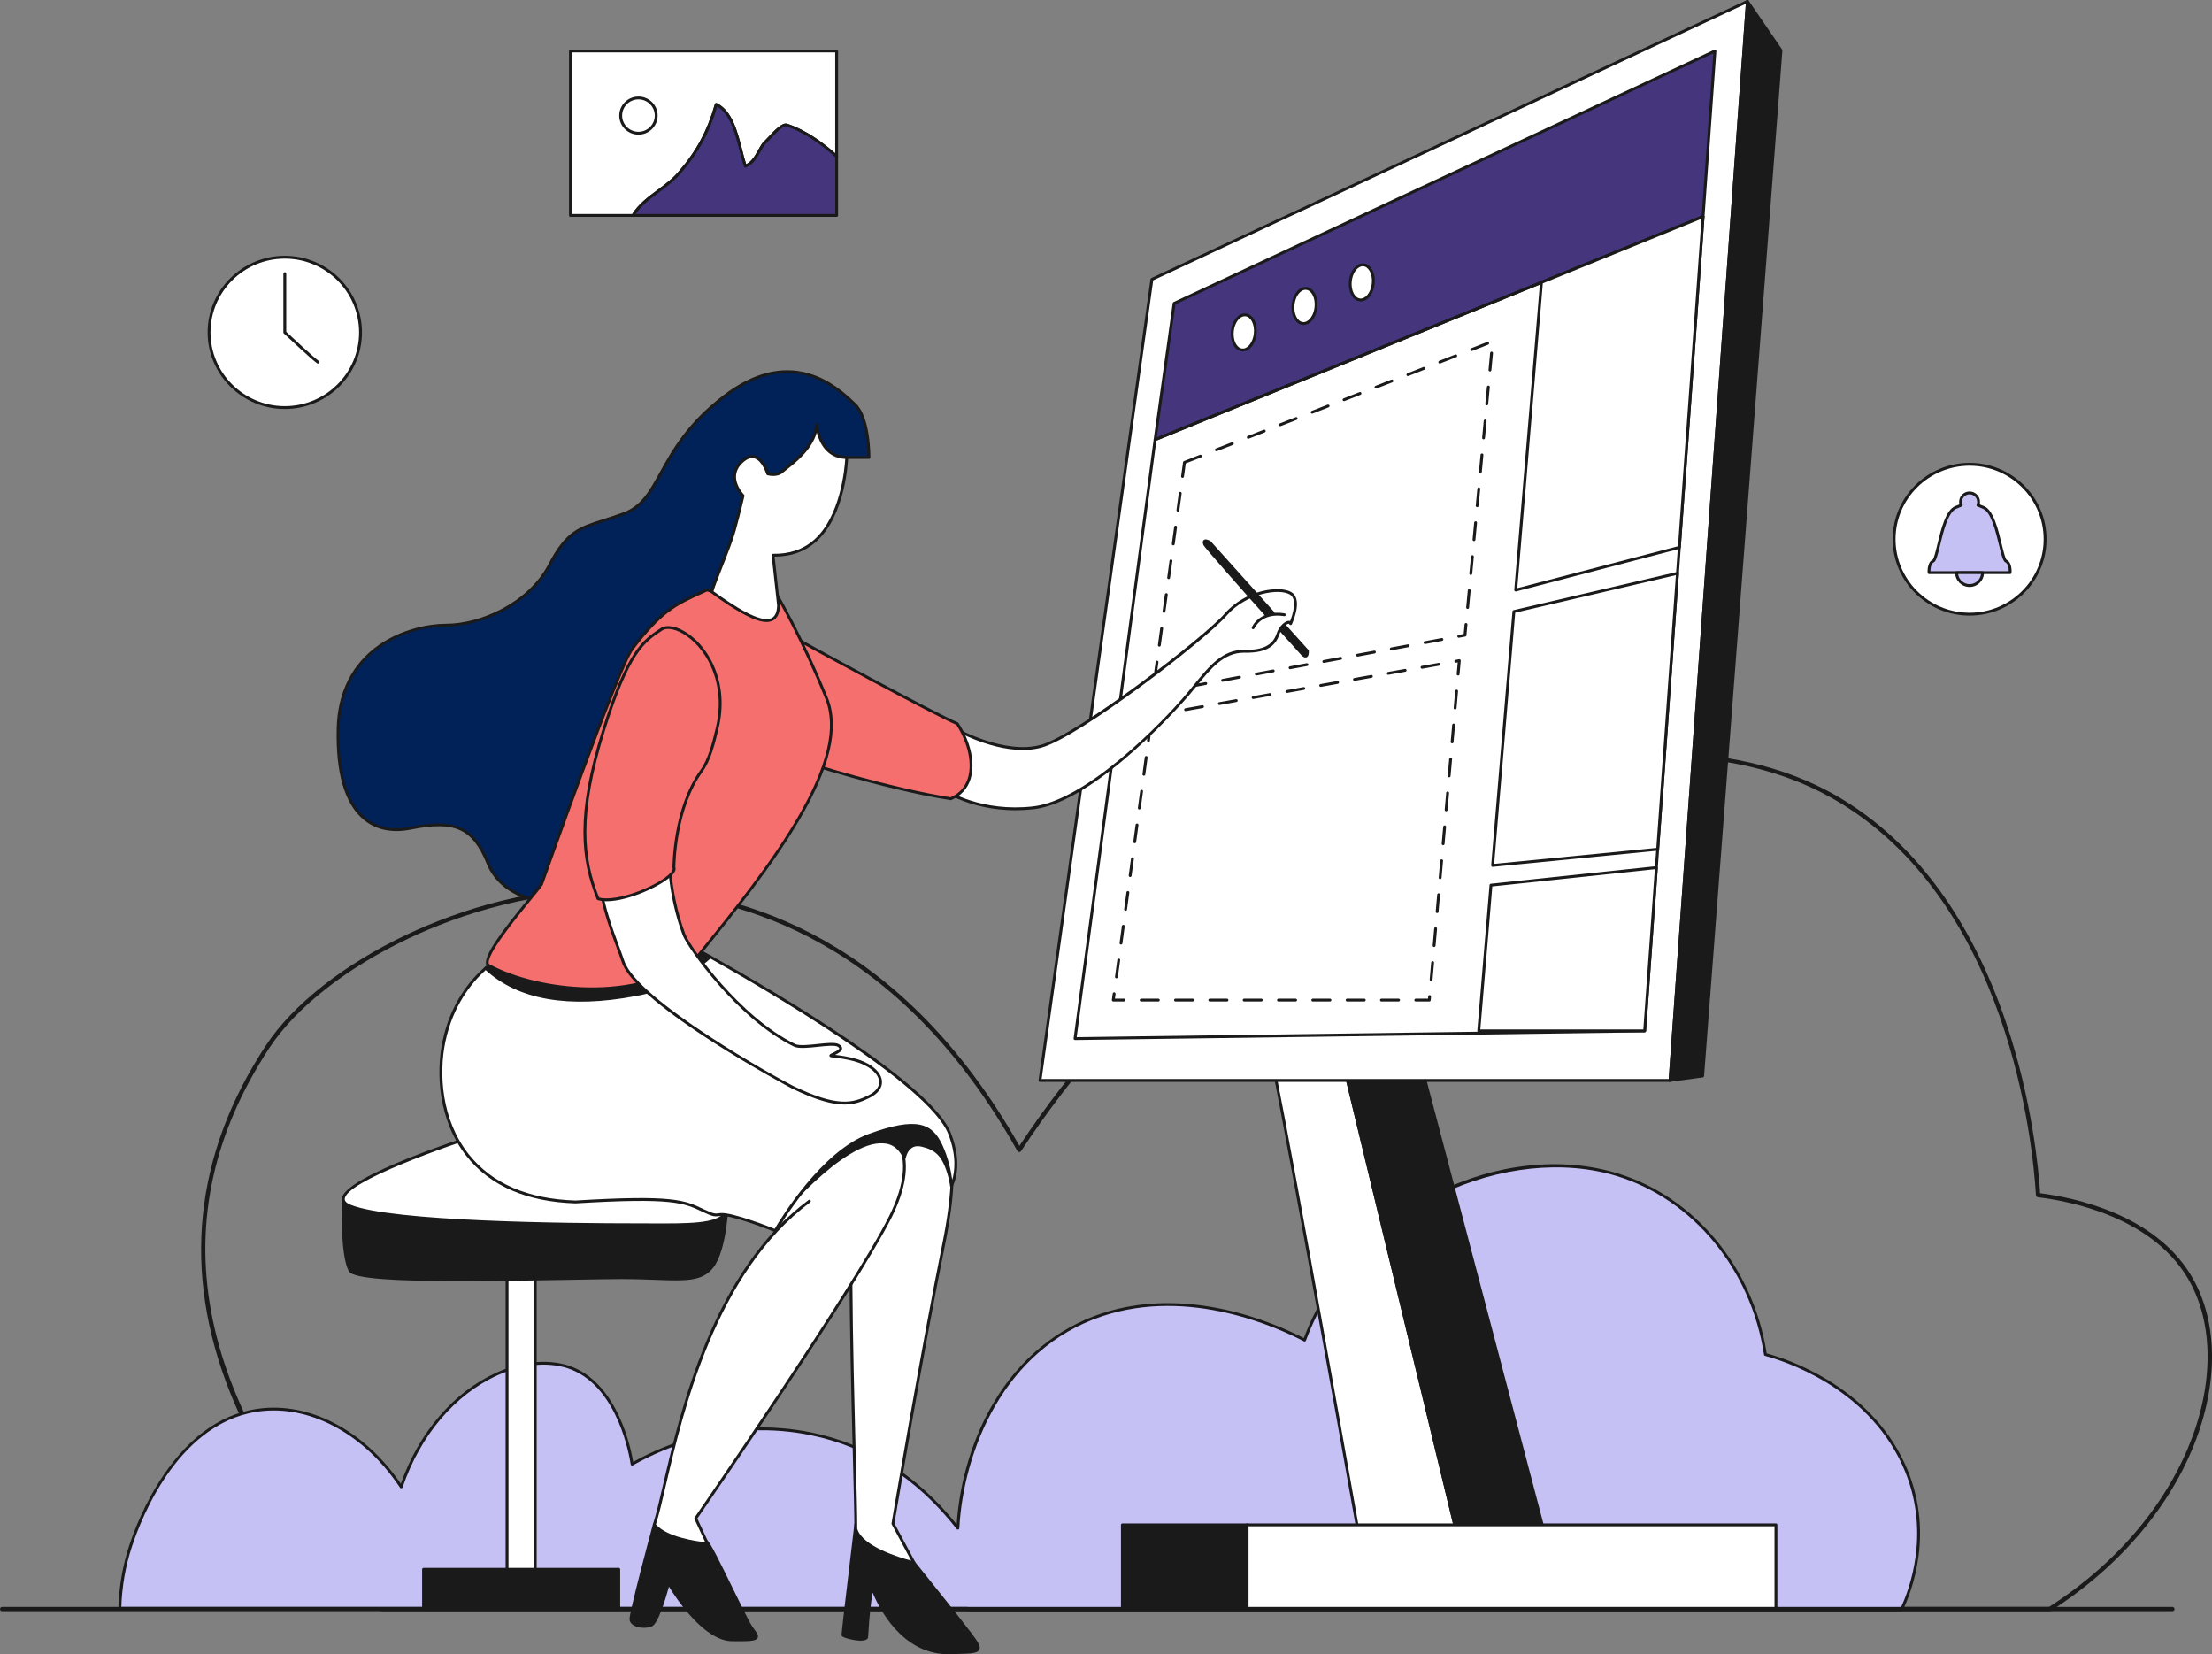 <svg width="218" height="163" viewBox="0 0 218 163" fill="none" xmlns="http://www.w3.org/2000/svg">
<rect x="0" y="0" width="218" height="163" fill="#808080" stroke="none"/>
<g clip-path="url(#clip0_52_2118)">
<path d="M202.001 158.759H37.583C37.511 158.759 37.444 158.723 37.406 158.663C37.239 158.407 36.735 157.86 36.034 157.102C33.178 154.008 26.486 146.764 22.675 137.217C17.923 125.313 19.11 113.808 26.2 103.02C28.848 98.99 33.917 95.003 40.106 92.081C45.02 89.76 52.858 87.064 62.29 87.393C73.341 87.777 88.907 92.523 100.464 112.904C110.803 97.325 125.267 85.225 141.226 78.815C148.532 75.88 155.976 74.273 162.753 74.17C169.599 74.065 175.837 75.493 180.795 78.301C184.975 80.669 188.62 84.064 191.629 88.391C194.074 91.909 196.116 96.063 197.697 100.736C200.292 108.405 200.92 115.363 201.061 117.574C204.435 118.005 212.235 119.629 215.883 125.583C218.505 129.86 218.702 135.792 216.425 141.855C213.968 148.395 208.887 154.387 202.117 158.726C202.083 158.748 202.044 158.759 202.003 158.759H202.001ZM37.694 158.34H201.939C216.326 149.089 220.579 134.055 215.521 125.801C211.903 119.899 204.045 118.358 200.834 117.969C200.733 117.956 200.655 117.874 200.648 117.773C200.366 112.981 198.075 88.572 180.585 78.665C170.603 73.01 156.315 73.206 141.385 79.203C125.406 85.621 110.932 97.773 100.627 113.423C100.586 113.485 100.517 113.52 100.443 113.518C100.368 113.515 100.302 113.475 100.265 113.41C88.787 92.945 73.27 88.194 62.275 87.812C52.925 87.488 45.157 90.16 40.286 92.46C34.166 95.35 29.16 99.283 26.552 103.249C15.604 119.907 18.899 137.93 36.344 156.819C37.008 157.538 37.47 158.039 37.692 158.341L37.694 158.34Z" fill="#1A1A1A"/>
<path d="M187.592 144.271C183.879 136.202 175.128 133.764 173.988 133.464C172.725 125.166 167.116 118.12 159.383 115.75C148.281 112.35 133.471 118.794 128.572 132.048C126.823 131.122 117.713 126.506 108.565 129.568C99.031 132.758 94.845 142.484 94.402 150.578C91.397 146.745 86.733 142.676 79.93 141.28C71.235 139.495 64.268 143.147 62.297 144.272C62.193 143.571 61.094 136.757 56.42 134.849C51.324 132.769 42.817 136.867 39.542 146.515C36.272 141.581 31.1 138.426 25.979 138.888C17.021 139.697 13.272 151.118 12.867 152.349C12.054 154.826 11.848 157.004 11.808 158.481H95.313C95.327 158.528 95.342 158.576 95.356 158.621H187.392C187.963 157.439 190.8 151.24 187.592 144.272V144.271Z" fill="#C6C1F4"/>
<path d="M187.392 158.759H95.356C95.294 158.759 95.241 158.72 95.222 158.661L95.21 158.619H11.806C11.768 158.619 11.731 158.604 11.705 158.577C11.678 158.551 11.664 158.513 11.665 158.475C11.724 156.355 12.084 154.278 12.732 152.304C13.197 150.886 14.254 148.101 16.098 145.381C18.847 141.322 22.168 139.09 25.964 138.747C30.894 138.302 36.057 141.153 39.5 146.202C41.287 141.143 44.706 137.165 48.911 135.262C51.589 134.049 54.346 133.852 56.472 134.72C60.901 136.526 62.172 142.679 62.403 144.051C65.664 142.226 72.13 139.539 79.956 141.145C85.561 142.294 90.378 145.342 94.282 150.205C94.574 145.911 95.871 141.648 97.951 138.165C100.485 133.92 104.138 130.904 108.518 129.438C117.118 126.559 125.811 130.456 128.494 131.852C130.827 125.661 135.47 120.58 141.587 117.531C147.412 114.627 153.912 113.931 159.422 115.619C167.035 117.951 172.793 124.907 174.112 133.355C175.955 133.852 184.148 136.455 187.719 144.215C190.793 150.892 188.342 156.976 187.517 158.682C187.493 158.731 187.444 158.762 187.391 158.762L187.392 158.759ZM95.46 158.48H187.303C188.147 156.699 190.44 150.797 187.464 144.329C183.884 136.551 175.58 134.028 173.951 133.6C173.896 133.586 173.857 133.541 173.848 133.485C172.573 125.102 166.879 118.192 159.34 115.883C148.869 112.676 133.713 118.545 128.703 132.095C128.689 132.133 128.659 132.164 128.621 132.178C128.583 132.192 128.541 132.189 128.504 132.171C126.023 130.859 117.26 126.804 108.608 129.699C98.889 132.951 94.957 142.984 94.542 150.585C94.539 150.644 94.499 150.695 94.443 150.711C94.386 150.728 94.326 150.71 94.289 150.664C90.388 145.686 85.547 142.575 79.9 141.416C72.019 139.799 65.532 142.587 62.366 144.391C62.325 144.415 62.276 144.416 62.235 144.395C62.193 144.375 62.165 144.335 62.158 144.29C62.046 143.533 60.93 136.839 56.367 134.976C54.312 134.137 51.637 134.333 49.03 135.514C44.821 137.418 41.411 141.444 39.676 146.557C39.659 146.608 39.614 146.644 39.56 146.651C39.505 146.658 39.455 146.634 39.425 146.589C36.04 141.482 30.893 138.582 25.992 139.024C17.766 139.767 13.971 149.441 13.003 152.388C12.377 154.293 12.024 156.293 11.954 158.337H95.312C95.374 158.337 95.43 158.377 95.448 158.436L95.46 158.477V158.48Z" fill="#1A1A1A"/>
<path d="M52.752 124.735H49.973V155.982H52.752V124.735Z" fill="white"/>
<path d="M52.75 156.121H49.971C49.894 156.121 49.83 156.058 49.83 155.982V124.735C49.83 124.658 49.894 124.596 49.971 124.596H52.75C52.828 124.596 52.891 124.658 52.891 124.735V155.982C52.891 156.058 52.828 156.121 52.75 156.121ZM50.112 155.842H52.609V124.875H50.112V155.842Z" fill="#1A1A1A"/>
<path d="M33.833 118.359C33.833 118.359 33.647 123.772 34.522 125.218C35.397 126.664 55.933 125.894 61.212 125.894C66.492 125.894 68.8 126.569 70.173 124.833C71.546 123.098 71.67 118.36 71.67 118.36" fill="#1A1A1A"/>
<path d="M45.463 126.238C39.308 126.238 34.846 126.025 34.401 125.289C33.514 123.823 33.685 118.576 33.692 118.353C33.695 118.276 33.761 118.215 33.837 118.218C33.915 118.22 33.975 118.285 33.972 118.362C33.971 118.415 33.798 123.749 34.642 125.144C34.797 125.4 36.043 125.842 42.655 125.937C47.003 126 52.36 125.898 56.271 125.824C58.334 125.784 60.116 125.751 61.212 125.751C62.526 125.751 63.645 125.791 64.631 125.829C67.59 125.938 69.075 125.993 70.061 124.744C71.389 123.064 71.527 118.399 71.529 118.353C71.53 118.278 71.593 118.218 71.669 118.218H71.674C71.751 118.219 71.813 118.283 71.81 118.362C71.805 118.558 71.668 123.166 70.284 124.919C69.207 126.28 67.58 126.219 64.621 126.11C63.636 126.074 62.522 126.033 61.214 126.033C60.121 126.033 58.34 126.067 56.278 126.106C52.431 126.179 48.711 126.238 45.464 126.238H45.463Z" fill="#1A1A1A"/>
<path d="M48.023 111.524C48.023 111.524 30.148 117.117 34.52 118.853C38.893 120.588 57.258 120.685 62.894 120.685C68.53 120.685 72.805 120.974 71.397 117.792" fill="white"/>
<path d="M65.374 120.832C64.993 120.832 64.601 120.83 64.201 120.829C63.775 120.828 63.34 120.825 62.897 120.825C55.745 120.825 38.66 120.646 34.471 118.983C33.942 118.773 33.68 118.488 33.694 118.135C33.779 115.899 46.529 111.845 47.984 111.391C48.058 111.367 48.137 111.409 48.16 111.482C48.182 111.554 48.142 111.634 48.068 111.657C44.17 112.876 34.041 116.419 33.976 118.145C33.968 118.366 34.169 118.56 34.577 118.723C38.72 120.367 55.763 120.545 62.899 120.545C63.343 120.545 63.78 120.546 64.204 120.549C67.799 120.565 70.638 120.576 71.355 119.489C71.614 119.097 71.586 118.56 71.272 117.848C71.241 117.777 71.272 117.695 71.344 117.664C71.415 117.633 71.499 117.664 71.53 117.735C71.886 118.541 71.906 119.165 71.59 119.641C70.876 120.723 68.49 120.83 65.375 120.83L65.374 120.832Z" fill="#1A1A1A"/>
<path d="M214.096 158.759H0.211C0.094 158.759 0 158.666 0 158.549C0 158.433 0.094 158.34 0.211 158.34H214.096C214.213 158.34 214.308 158.433 214.308 158.549C214.308 158.666 214.213 158.759 214.096 158.759Z" fill="#1A1A1A"/>
<path d="M28.067 40.16C32.19 40.16 35.531 36.843 35.531 32.752C35.531 28.662 32.19 25.345 28.067 25.345C23.945 25.345 20.604 28.662 20.604 32.752C20.604 36.843 23.945 40.16 28.067 40.16Z" fill="white"/>
<path d="M28.067 40.3C23.874 40.3 20.462 36.913 20.462 32.752C20.462 28.591 23.874 25.205 28.067 25.205C32.26 25.205 35.672 28.591 35.672 32.752C35.672 36.913 32.26 40.3 28.067 40.3ZM28.067 25.485C24.029 25.485 20.744 28.745 20.744 32.752C20.744 36.76 24.029 40.02 28.067 40.02C32.105 40.02 35.39 36.76 35.39 32.752C35.39 28.745 32.105 25.485 28.067 25.485Z" fill="#1A1A1A"/>
<path d="M31.333 35.685C30.866 35.376 28.067 32.754 28.067 32.754V26.966" fill="white"/>
<path d="M31.333 35.825C31.306 35.825 31.279 35.818 31.255 35.801C30.785 35.49 28.086 32.962 27.971 32.855C27.943 32.828 27.928 32.792 27.928 32.752V26.965C27.928 26.888 27.991 26.825 28.069 26.825C28.146 26.825 28.21 26.888 28.21 26.965V32.692C28.569 33.028 30.993 35.291 31.413 35.568C31.478 35.611 31.495 35.698 31.453 35.762C31.426 35.803 31.381 35.825 31.335 35.825H31.333Z" fill="#1A1A1A"/>
<path d="M67.045 16.922C68.817 14.893 69.908 12.729 70.59 10.294C72.498 11.241 72.772 14.353 73.452 16.381C74.406 15.976 74.678 15.029 75.224 14.216C76.041 13.405 76.995 12.187 77.541 12.322C79.381 12.931 80.963 14.097 82.457 15.409V5.023H56.22V21.223H62.392C63.467 19.423 65.711 18.577 67.045 16.921V16.922Z" fill="white"/>
<path d="M62.39 21.364H56.219C56.141 21.364 56.078 21.302 56.078 21.225V5.023C56.078 4.946 56.141 4.883 56.219 4.883H82.455C82.532 4.883 82.596 4.946 82.596 5.023V15.41C82.596 15.465 82.563 15.515 82.513 15.538C82.462 15.56 82.403 15.552 82.362 15.515C81.132 14.434 79.467 13.108 77.495 12.457C77.161 12.374 76.453 13.128 75.883 13.733C75.701 13.928 75.513 14.128 75.334 14.307C75.197 14.511 75.076 14.728 74.959 14.938C74.613 15.555 74.257 16.192 73.508 16.511C73.472 16.527 73.431 16.527 73.396 16.511C73.359 16.496 73.332 16.465 73.32 16.427C73.155 15.938 73.016 15.398 72.871 14.824C72.443 13.149 71.961 11.258 70.678 10.502C69.948 13.026 68.827 15.098 67.155 17.015C66.545 17.771 65.744 18.364 64.971 18.938C64.005 19.654 63.092 20.331 62.514 21.297C62.489 21.339 62.442 21.366 62.393 21.366L62.39 21.364ZM56.359 21.085H62.31C62.919 20.104 63.874 19.397 64.799 18.711C65.558 18.148 66.345 17.564 66.934 16.834L66.938 16.83C68.619 14.904 69.737 12.816 70.453 10.255C70.464 10.214 70.494 10.182 70.532 10.164C70.57 10.147 70.615 10.149 70.652 10.167C72.162 10.916 72.683 12.954 73.142 14.753C73.272 15.262 73.396 15.745 73.535 16.185C74.103 15.887 74.399 15.357 74.711 14.801C74.833 14.582 74.96 14.356 75.105 14.139C75.111 14.132 75.117 14.124 75.122 14.118C75.301 13.941 75.491 13.738 75.676 13.542C76.392 12.781 77.068 12.062 77.573 12.187C79.478 12.817 81.089 14.043 82.313 15.1V5.162H56.358V21.083L56.359 21.085Z" fill="#1A1A1A"/>
<path d="M82.456 15.411C80.964 14.097 79.381 12.932 77.541 12.324C76.995 12.188 76.041 13.406 75.224 14.217C74.678 15.029 74.406 15.976 73.452 16.383C72.77 14.353 72.498 11.242 70.59 10.296C69.908 12.731 68.818 14.894 67.045 16.924C65.711 18.58 63.467 19.426 62.392 21.226H82.458V15.412L82.456 15.411Z" fill="#45357C"/>
<path d="M82.456 21.365H62.39C62.339 21.365 62.293 21.338 62.267 21.293C62.242 21.248 62.244 21.195 62.267 21.153C62.875 20.138 63.853 19.413 64.799 18.711C65.558 18.148 66.345 17.564 66.934 16.834C68.619 14.904 69.736 12.816 70.452 10.255C70.463 10.214 70.493 10.182 70.531 10.164C70.569 10.147 70.614 10.149 70.65 10.167C72.161 10.917 72.681 12.954 73.141 14.753C73.27 15.262 73.394 15.745 73.534 16.185C74.102 15.887 74.398 15.357 74.709 14.801C74.832 14.582 74.959 14.356 75.104 14.139C75.109 14.132 75.115 14.124 75.121 14.118C75.3 13.941 75.49 13.738 75.675 13.542C76.391 12.781 77.067 12.062 77.572 12.187C79.602 12.858 81.296 14.205 82.547 15.306C82.576 15.332 82.594 15.37 82.594 15.411V21.225C82.594 21.302 82.531 21.365 82.454 21.365H82.456ZM62.647 21.085H82.315V15.473C81.089 14.399 79.442 13.1 77.497 12.455C77.163 12.373 76.454 13.126 75.885 13.732C75.703 13.927 75.514 14.127 75.335 14.306C75.198 14.51 75.077 14.726 74.96 14.936C74.615 15.553 74.258 16.191 73.51 16.51C73.473 16.525 73.432 16.525 73.397 16.51C73.361 16.494 73.334 16.464 73.321 16.426C73.156 15.936 73.018 15.396 72.873 14.823C72.444 13.147 71.962 11.256 70.68 10.501C69.95 13.026 68.827 15.1 67.155 17.015C66.548 17.769 65.747 18.362 64.972 18.936C64.079 19.599 63.23 20.229 62.65 21.085H62.647Z" fill="#1A1A1A"/>
<path d="M62.922 13.125C63.889 13.125 64.672 12.347 64.672 11.388C64.672 10.428 63.889 9.651 62.922 9.651C61.955 9.651 61.171 10.428 61.171 11.388C61.171 12.347 61.955 13.125 62.922 13.125Z" fill="white"/>
<path d="M62.922 13.265C61.879 13.265 61.03 12.423 61.03 11.388C61.03 10.353 61.879 9.511 62.922 9.511C63.965 9.511 64.813 10.353 64.813 11.388C64.813 12.423 63.965 13.265 62.922 13.265ZM62.922 9.791C62.034 9.791 61.312 10.507 61.312 11.388C61.312 12.269 62.034 12.985 62.922 12.985C63.809 12.985 64.531 12.269 64.531 11.388C64.531 10.507 63.809 9.791 62.922 9.791Z" fill="#1A1A1A"/>
<path d="M60.983 154.632H41.742V158.586H60.983V154.632Z" fill="#1A1A1A"/>
<path d="M60.982 158.726H41.742C41.664 158.726 41.601 158.663 41.601 158.586V154.632C41.601 154.555 41.664 154.492 41.742 154.492H60.982C61.06 154.492 61.123 154.555 61.123 154.632V158.586C61.123 158.663 61.06 158.726 60.982 158.726ZM41.883 158.446H60.841V154.772H41.883V158.446Z" fill="#1A1A1A"/>
<path d="M143.819 152.124H134.069C132.257 141.914 125.5 103.968 125.038 103.134L132.181 103.907C134.775 114.648 140.806 139.647 143.819 152.124Z" fill="white"/>
<path d="M143.819 152.264H134.069C134 152.264 133.942 152.215 133.931 152.148C131.931 140.889 125.374 104.083 124.915 103.2C124.892 103.154 124.894 103.098 124.924 103.056C124.954 103.014 125.001 102.989 125.055 102.995L132.198 103.767C132.257 103.774 132.306 103.816 132.319 103.873C133.524 108.862 135.47 116.925 137.511 125.382C139.864 135.133 142.343 145.408 143.957 152.09C143.967 152.132 143.957 152.176 143.93 152.209C143.904 152.243 143.863 152.262 143.819 152.262V152.264ZM134.186 151.984H143.64C142.025 145.299 139.568 135.116 137.235 125.449C135.207 117.046 133.273 109.031 132.066 104.035L125.235 103.297C126.06 106.389 131.703 138 134.186 151.984Z" fill="#1A1A1A"/>
<path d="M152.484 152.124H143.82C140.826 139.73 134.752 114.548 132.181 103.907L140.052 104.967L152.484 152.124Z" fill="#1A1A1A"/>
<path d="M152.484 152.264H143.819C143.755 152.264 143.698 152.219 143.683 152.156C142.096 145.585 139.642 135.418 137.304 125.731C135.232 117.148 133.252 108.939 132.044 103.939C132.033 103.894 132.044 103.846 132.077 103.813C132.108 103.779 132.154 103.761 132.201 103.768L140.072 104.828C140.128 104.835 140.175 104.877 140.189 104.932L152.621 152.089C152.632 152.131 152.622 152.176 152.595 152.209C152.569 152.244 152.528 152.264 152.484 152.264ZM143.931 151.984H152.301L139.939 105.093L132.366 104.072C133.578 109.089 135.534 117.194 137.577 125.666C139.903 135.301 142.342 145.409 143.929 151.983L143.931 151.984Z" fill="#1A1A1A"/>
<path d="M102.494 106.462H164.588L172.216 0.14L113.524 27.528L102.494 106.462Z" fill="white"/>
<path d="M164.587 106.602H102.493C102.452 106.602 102.414 106.585 102.387 106.554C102.36 106.523 102.348 106.483 102.353 106.444L113.383 27.51C113.39 27.464 113.42 27.424 113.462 27.403L172.157 0.013C172.202 -0.008 172.255 -0.004 172.296 0.024C172.337 0.052 172.361 0.099 172.357 0.15L164.728 106.472C164.722 106.544 164.662 106.602 164.587 106.602ZM102.655 106.322H164.456L172.058 0.368L113.652 27.622L102.655 106.322Z" fill="#1A1A1A"/>
<path d="M169.014 5.023L115.712 29.895L113.836 43.321L167.842 21.345L169.014 5.023Z" fill="#45357C"/>
<path d="M113.837 43.461C113.806 43.461 113.776 43.451 113.751 43.431C113.711 43.401 113.69 43.352 113.697 43.301L115.573 29.877C115.58 29.831 115.61 29.79 115.652 29.769L168.953 4.897C168.998 4.876 169.052 4.88 169.093 4.908C169.134 4.936 169.158 4.983 169.153 5.034L167.982 21.356C167.978 21.409 167.944 21.456 167.895 21.475L113.889 43.449C113.872 43.456 113.854 43.459 113.835 43.459L113.837 43.461ZM115.842 29.99L114.01 43.098L167.709 21.248L168.856 5.251L115.842 29.989V29.99Z" fill="#1A1A1A"/>
<path d="M105.949 102.48C105.908 102.48 105.87 102.463 105.843 102.432C105.816 102.402 105.804 102.361 105.809 102.32L113.698 43.301C113.705 43.252 113.737 43.209 113.783 43.191L167.79 21.216C167.835 21.198 167.887 21.204 167.925 21.233C167.964 21.261 167.987 21.309 167.983 21.356L162.227 101.589C162.221 101.662 162.162 101.718 162.089 101.719L105.952 102.48H105.95H105.949ZM113.965 43.42L106.11 102.199L161.955 101.441L167.685 21.562L113.965 43.42Z" fill="#1A1A1A"/>
<path d="M167.843 21.345L151.915 27.826L149.375 58.141L165.505 53.937L167.843 21.345Z" fill="white"/>
<path d="M149.375 58.281C149.343 58.281 149.31 58.27 149.285 58.249C149.25 58.219 149.231 58.175 149.235 58.13L151.775 27.815C151.779 27.763 151.813 27.717 151.862 27.698L167.791 21.216C167.836 21.198 167.888 21.204 167.926 21.233C167.966 21.261 167.988 21.309 167.984 21.356L165.646 53.946C165.642 54.007 165.599 54.057 165.542 54.072L149.412 58.278C149.4 58.281 149.388 58.282 149.376 58.282L149.375 58.281ZM152.049 27.923L149.533 57.955L165.372 53.825L167.687 21.559L152.049 27.922V27.923Z" fill="#1A1A1A"/>
<path d="M146.938 87.216L145.735 101.578H162.087L163.242 85.489L146.938 87.216Z" fill="white"/>
<path d="M162.087 101.718H145.736C145.697 101.718 145.659 101.701 145.632 101.673C145.605 101.644 145.592 101.606 145.595 101.567L146.799 87.205C146.804 87.138 146.856 87.085 146.924 87.078L163.226 85.35C163.268 85.346 163.309 85.36 163.339 85.388C163.368 85.418 163.384 85.458 163.381 85.499L162.227 101.588C162.221 101.66 162.161 101.718 162.086 101.718H162.087ZM145.89 101.438H161.956L163.089 85.646L147.071 87.344L145.89 101.438Z" fill="#1A1A1A"/>
<path d="M165.322 56.492L149.197 60.257L147.1 85.279L163.371 83.68L165.322 56.492Z" fill="white"/>
<path d="M147.1 85.419C147.064 85.419 147.028 85.405 147.002 85.379C146.972 85.349 146.956 85.309 146.961 85.267L149.058 60.245C149.063 60.184 149.107 60.134 149.166 60.12L165.291 56.355C165.334 56.345 165.381 56.355 165.415 56.384C165.448 56.414 165.467 56.457 165.464 56.5L163.513 83.689C163.509 83.757 163.456 83.812 163.387 83.818L147.117 85.416C147.117 85.416 147.107 85.416 147.103 85.416L147.1 85.419ZM149.328 60.369L147.254 85.123L163.237 83.552L165.165 56.67L149.327 60.368L149.328 60.369Z" fill="#1A1A1A"/>
<path d="M172.216 0.14L175.519 4.961L167.799 106.021L164.588 106.462L172.216 0.14Z" fill="#1A1A1A"/>
<path d="M164.587 106.602C164.552 106.602 164.517 106.588 164.491 106.564C164.46 106.535 164.445 106.494 164.448 106.452L172.075 0.13C172.079 0.071 172.121 0.021 172.179 0.006C172.237 -0.01 172.299 0.013 172.333 0.062L175.636 4.883C175.655 4.909 175.663 4.94 175.66 4.972L167.94 106.033C167.934 106.098 167.885 106.151 167.819 106.161L164.608 106.6C164.608 106.6 164.596 106.6 164.589 106.6L164.587 106.602ZM172.327 0.551L164.741 106.298L167.667 105.898L175.376 4.999L172.327 0.551Z" fill="#1A1A1A"/>
<path d="M123.703 32.863C123.799 31.909 123.371 31.085 122.747 31.024C122.123 30.962 121.539 31.685 121.443 32.639C121.347 33.593 121.775 34.416 122.399 34.478C123.024 34.54 123.607 33.817 123.703 32.863Z" fill="white"/>
<path d="M122.482 34.624C122.453 34.624 122.423 34.623 122.392 34.62C121.692 34.55 121.205 33.656 121.308 32.627C121.412 31.597 122.065 30.817 122.767 30.887C123.118 30.922 123.424 31.157 123.627 31.547C123.82 31.917 123.899 32.392 123.849 32.88C123.8 33.368 123.628 33.815 123.364 34.141C123.111 34.455 122.799 34.624 122.479 34.624H122.482ZM122.678 31.162C122.155 31.162 121.675 31.812 121.59 32.654C121.503 33.53 121.875 34.287 122.422 34.341C122.672 34.367 122.933 34.234 123.149 33.967C123.378 33.683 123.529 33.287 123.573 32.852C123.617 32.417 123.548 32 123.38 31.675C123.222 31.372 122.995 31.19 122.743 31.165C122.722 31.164 122.702 31.162 122.681 31.162H122.678Z" fill="#1A1A1A"/>
<path d="M129.689 30.257C129.785 29.303 129.356 28.48 128.732 28.418C128.108 28.356 127.524 29.079 127.428 30.033C127.332 30.987 127.76 31.811 128.385 31.872C129.009 31.934 129.593 31.211 129.689 30.257Z" fill="white"/>
<path d="M128.467 32.02C128.437 32.02 128.408 32.018 128.377 32.015C127.676 31.945 127.19 31.052 127.293 30.022C127.397 28.993 128.051 28.212 128.752 28.282C129.103 28.317 129.408 28.552 129.611 28.942C129.804 29.313 129.883 29.787 129.834 30.275C129.785 30.764 129.613 31.211 129.349 31.537C129.096 31.85 128.784 32.02 128.464 32.02H128.467ZM128.663 28.558C128.14 28.558 127.659 29.208 127.575 30.05C127.488 30.926 127.86 31.683 128.406 31.737C128.657 31.762 128.918 31.629 129.134 31.362C129.363 31.078 129.514 30.682 129.558 30.247C129.602 29.812 129.532 29.396 129.365 29.071C129.207 28.768 128.98 28.586 128.728 28.561C128.707 28.559 128.687 28.558 128.666 28.558H128.663Z" fill="#1A1A1A"/>
<path d="M135.33 27.935C135.426 26.981 134.998 26.158 134.374 26.096C133.749 26.034 133.166 26.757 133.07 27.711C132.974 28.665 133.402 29.489 134.026 29.55C134.651 29.612 135.234 28.889 135.33 27.935Z" fill="white"/>
<path d="M134.109 29.698C134.08 29.698 134.05 29.696 134.019 29.694C133.668 29.659 133.362 29.424 133.159 29.033C132.966 28.663 132.887 28.189 132.937 27.701C132.986 27.212 133.158 26.765 133.422 26.439C133.699 26.096 134.042 25.926 134.397 25.961C134.748 25.995 135.054 26.23 135.256 26.621C135.45 26.991 135.528 27.465 135.479 27.954C135.43 28.442 135.258 28.889 134.994 29.215C134.741 29.529 134.429 29.698 134.109 29.698ZM134.307 26.236C134.073 26.236 133.839 26.369 133.64 26.614C133.41 26.898 133.259 27.294 133.216 27.729C133.172 28.163 133.241 28.58 133.409 28.905C133.567 29.208 133.794 29.39 134.046 29.415C134.297 29.44 134.557 29.308 134.773 29.04C135.003 28.756 135.154 28.361 135.197 27.926C135.241 27.491 135.172 27.074 135.004 26.749C134.846 26.446 134.619 26.264 134.367 26.239C134.347 26.238 134.326 26.236 134.307 26.236Z" fill="#1A1A1A"/>
<path d="M113.845 68.417C113.779 68.417 113.72 68.369 113.707 68.302C113.693 68.227 113.742 68.153 113.82 68.139L115.482 67.829C115.558 67.816 115.632 67.866 115.646 67.941C115.661 68.017 115.611 68.091 115.534 68.105L113.872 68.414C113.864 68.415 113.855 68.417 113.845 68.417ZM117.17 67.797C117.104 67.797 117.045 67.75 117.032 67.683C117.018 67.607 117.067 67.533 117.145 67.519L118.806 67.21C118.882 67.196 118.957 67.246 118.971 67.322C118.985 67.397 118.936 67.471 118.858 67.485L117.197 67.794C117.188 67.796 117.18 67.797 117.17 67.797ZM120.495 67.178C120.428 67.178 120.369 67.13 120.357 67.063C120.342 66.987 120.392 66.913 120.469 66.899L122.131 66.59C122.207 66.576 122.282 66.627 122.296 66.702C122.31 66.778 122.261 66.852 122.183 66.866L120.521 67.175C120.513 67.176 120.504 67.178 120.495 67.178ZM113.799 67.041C113.799 67.041 113.786 67.041 113.779 67.041C113.702 67.031 113.648 66.96 113.658 66.883L113.886 65.22C113.896 65.143 113.968 65.09 114.045 65.099C114.123 65.109 114.177 65.18 114.167 65.257L113.938 66.92C113.929 66.99 113.868 67.042 113.799 67.042V67.041ZM123.818 66.558C123.752 66.558 123.692 66.51 123.68 66.443C123.666 66.368 123.715 66.294 123.792 66.28L125.454 65.971C125.53 65.957 125.605 66.007 125.619 66.083C125.633 66.158 125.584 66.232 125.506 66.246L123.845 66.555C123.836 66.557 123.828 66.558 123.818 66.558ZM127.143 65.939C127.076 65.939 127.017 65.891 127.004 65.824C126.99 65.748 127.04 65.674 127.117 65.66L128.779 65.351C128.855 65.337 128.93 65.387 128.944 65.463C128.958 65.538 128.908 65.613 128.831 65.627L127.169 65.936C127.161 65.937 127.152 65.939 127.143 65.939ZM130.467 65.319C130.401 65.319 130.342 65.271 130.329 65.204C130.315 65.129 130.364 65.055 130.442 65.041L132.103 64.731C132.179 64.718 132.254 64.768 132.268 64.843C132.282 64.919 132.233 64.993 132.156 65.007L130.494 65.316C130.485 65.317 130.477 65.319 130.467 65.319ZM133.792 64.699C133.726 64.699 133.666 64.652 133.654 64.585C133.64 64.509 133.689 64.435 133.766 64.421L135.428 64.112C135.504 64.098 135.579 64.148 135.593 64.224C135.607 64.299 135.558 64.373 135.48 64.387L133.819 64.697C133.81 64.698 133.802 64.699 133.792 64.699ZM137.116 64.08C137.05 64.08 136.991 64.032 136.978 63.965C136.964 63.889 137.014 63.815 137.091 63.801L138.753 63.492C138.829 63.478 138.903 63.529 138.918 63.604C138.932 63.68 138.882 63.754 138.805 63.768L137.143 64.077C137.135 64.078 137.126 64.08 137.116 64.08ZM114.257 63.715C114.257 63.715 114.244 63.715 114.237 63.715C114.16 63.705 114.106 63.633 114.116 63.557L114.344 61.894C114.356 61.817 114.426 61.764 114.504 61.773C114.581 61.783 114.635 61.854 114.625 61.931L114.396 63.594C114.387 63.664 114.326 63.715 114.257 63.715ZM140.441 63.46C140.375 63.46 140.316 63.413 140.303 63.345C140.289 63.27 140.338 63.196 140.416 63.182L142.077 62.873C142.153 62.859 142.228 62.909 142.242 62.984C142.256 63.06 142.207 63.134 142.129 63.148L140.468 63.457C140.459 63.459 140.451 63.46 140.441 63.46ZM143.766 62.84C143.699 62.84 143.64 62.793 143.628 62.726C143.613 62.65 143.663 62.576 143.74 62.562L144.249 62.467L144.338 61.517C144.345 61.44 144.414 61.383 144.492 61.391C144.569 61.398 144.625 61.467 144.618 61.544L144.52 62.599C144.514 62.66 144.468 62.712 144.406 62.723L143.792 62.838C143.784 62.839 143.776 62.84 143.766 62.84ZM114.715 60.389C114.715 60.389 114.702 60.389 114.695 60.389C114.618 60.379 114.564 60.307 114.574 60.231L114.802 58.568C114.812 58.491 114.883 58.438 114.962 58.447C115.039 58.457 115.093 58.528 115.083 58.605L114.854 60.268C114.845 60.338 114.784 60.389 114.715 60.389ZM144.637 60.001C144.637 60.001 144.628 60.001 144.624 60.001C144.546 59.994 144.49 59.926 144.497 59.849L144.655 58.177C144.662 58.1 144.731 58.044 144.809 58.051C144.886 58.058 144.943 58.127 144.935 58.204L144.778 59.875C144.771 59.948 144.71 60.003 144.637 60.003V60.001ZM115.173 57.063C115.173 57.063 115.16 57.063 115.153 57.063C115.076 57.053 115.022 56.981 115.032 56.904L115.26 55.242C115.27 55.165 115.341 55.111 115.42 55.121C115.497 55.131 115.551 55.202 115.541 55.279L115.312 56.942C115.303 57.012 115.242 57.064 115.173 57.064V57.063ZM144.951 56.658C144.951 56.658 144.943 56.658 144.938 56.658C144.861 56.651 144.804 56.583 144.811 56.506L144.969 54.834C144.976 54.758 145.047 54.7 145.123 54.709C145.2 54.716 145.257 54.784 145.25 54.861L145.092 56.532C145.085 56.605 145.024 56.66 144.951 56.66V56.658ZM115.63 53.737C115.63 53.737 115.617 53.737 115.61 53.737C115.532 53.727 115.479 53.656 115.489 53.578L115.717 51.916C115.727 51.839 115.799 51.785 115.876 51.795C115.954 51.805 116.007 51.876 115.997 51.953L115.769 53.616C115.759 53.686 115.699 53.737 115.63 53.737ZM145.265 53.316C145.265 53.316 145.257 53.316 145.253 53.316C145.175 53.309 145.119 53.24 145.126 53.163L145.284 51.492C145.291 51.415 145.36 51.359 145.437 51.366C145.515 51.373 145.571 51.441 145.564 51.518L145.406 53.19C145.399 53.262 145.339 53.317 145.265 53.317V53.316ZM116.086 50.411C116.086 50.411 116.074 50.411 116.066 50.411C115.989 50.401 115.935 50.329 115.945 50.252L116.174 48.59C116.185 48.513 116.255 48.459 116.333 48.469C116.41 48.479 116.464 48.55 116.454 48.627L116.226 50.29C116.216 50.36 116.155 50.411 116.086 50.411ZM145.58 49.974C145.58 49.974 145.571 49.974 145.567 49.974C145.489 49.967 145.433 49.899 145.44 49.822L145.598 48.15C145.605 48.073 145.674 48.017 145.751 48.024C145.829 48.031 145.885 48.1 145.878 48.177L145.72 49.848C145.713 49.921 145.653 49.976 145.58 49.976V49.974ZM116.544 47.084C116.544 47.084 116.532 47.084 116.525 47.084C116.447 47.075 116.393 47.003 116.403 46.926L116.594 45.543C116.601 45.493 116.634 45.451 116.681 45.433L118.254 44.816C118.326 44.788 118.407 44.823 118.437 44.894C118.465 44.966 118.43 45.047 118.358 45.076L116.861 45.663L116.682 46.966C116.672 47.036 116.612 47.086 116.543 47.086L116.544 47.084ZM145.894 46.631C145.894 46.631 145.885 46.631 145.881 46.631C145.804 46.624 145.747 46.556 145.754 46.479L145.912 44.807C145.919 44.731 145.99 44.675 146.066 44.682C146.143 44.689 146.2 44.757 146.193 44.834L146.035 46.505C146.028 46.578 145.967 46.633 145.894 46.633V46.631ZM119.879 44.466C119.822 44.466 119.77 44.433 119.748 44.378C119.719 44.307 119.755 44.226 119.827 44.196L121.399 43.58C121.471 43.551 121.553 43.587 121.583 43.658C121.611 43.729 121.576 43.81 121.504 43.84L119.931 44.456C119.914 44.464 119.896 44.466 119.879 44.466ZM146.208 43.289C146.208 43.289 146.2 43.289 146.195 43.289C146.118 43.282 146.062 43.213 146.069 43.136L146.226 41.465C146.233 41.388 146.304 41.332 146.38 41.339C146.458 41.346 146.514 41.414 146.507 41.491L146.349 43.163C146.342 43.235 146.281 43.29 146.208 43.29V43.289ZM123.024 43.231C122.968 43.231 122.916 43.198 122.893 43.143C122.865 43.072 122.9 42.991 122.972 42.961L124.545 42.344C124.617 42.316 124.699 42.352 124.728 42.423C124.756 42.494 124.721 42.575 124.649 42.605L123.077 43.221C123.06 43.228 123.041 43.231 123.024 43.231ZM126.17 41.996C126.114 41.996 126.062 41.963 126.039 41.908C126.011 41.837 126.046 41.756 126.118 41.726L127.691 41.109C127.763 41.081 127.844 41.117 127.874 41.188C127.902 41.259 127.867 41.34 127.795 41.37L126.222 41.986C126.205 41.993 126.187 41.996 126.17 41.996ZM129.316 40.761C129.259 40.761 129.207 40.728 129.185 40.673C129.156 40.602 129.192 40.521 129.264 40.491L130.836 39.874C130.908 39.846 130.99 39.881 131.02 39.953C131.048 40.024 131.013 40.105 130.941 40.135L129.368 40.751C129.351 40.758 129.333 40.761 129.316 40.761ZM146.524 39.944C146.524 39.944 146.515 39.944 146.511 39.944C146.434 39.937 146.377 39.869 146.384 39.792L146.542 38.12C146.549 38.044 146.618 37.988 146.696 37.995C146.773 38.002 146.83 38.07 146.823 38.147L146.665 39.819C146.658 39.891 146.597 39.946 146.524 39.946V39.944ZM132.461 39.526C132.405 39.526 132.353 39.493 132.33 39.438C132.302 39.367 132.337 39.286 132.409 39.256L133.982 38.639C134.054 38.611 134.136 38.646 134.165 38.718C134.193 38.789 134.158 38.87 134.086 38.9L132.514 39.516C132.497 39.523 132.478 39.526 132.461 39.526ZM135.607 38.291C135.551 38.291 135.498 38.258 135.476 38.203C135.448 38.132 135.483 38.051 135.555 38.021L137.128 37.404C137.2 37.376 137.283 37.411 137.311 37.483C137.339 37.554 137.304 37.635 137.232 37.665L135.659 38.281C135.642 38.288 135.624 38.291 135.607 38.291ZM138.753 37.056C138.696 37.056 138.644 37.023 138.622 36.968C138.593 36.897 138.629 36.816 138.701 36.786L140.273 36.169C140.345 36.141 140.427 36.176 140.457 36.248C140.485 36.319 140.45 36.4 140.378 36.429L138.805 37.046C138.788 37.053 138.77 37.056 138.753 37.056ZM146.838 36.602C146.838 36.602 146.83 36.602 146.825 36.602C146.748 36.595 146.692 36.526 146.699 36.449L146.856 34.778C146.863 34.701 146.934 34.645 147.01 34.652C147.088 34.659 147.144 34.727 147.137 34.804L146.979 36.476C146.972 36.548 146.911 36.603 146.838 36.603V36.602ZM141.897 35.821C141.841 35.821 141.788 35.788 141.766 35.733C141.738 35.662 141.773 35.581 141.845 35.551L143.418 34.934C143.489 34.906 143.571 34.941 143.601 35.013C143.629 35.084 143.594 35.165 143.522 35.194L141.949 35.811C141.932 35.818 141.914 35.821 141.897 35.821ZM145.043 34.586C144.986 34.586 144.934 34.553 144.911 34.498C144.883 34.427 144.919 34.346 144.99 34.316L146.563 33.699C146.635 33.671 146.717 33.706 146.746 33.778C146.775 33.849 146.739 33.93 146.668 33.959L145.095 34.576C145.078 34.583 145.059 34.586 145.043 34.586Z" fill="#1A1A1A"/>
<path d="M140.863 98.683H139.527C139.449 98.683 139.386 98.62 139.386 98.543C139.386 98.466 139.449 98.403 139.527 98.403H140.733L140.753 98.179C140.76 98.102 140.826 98.046 140.905 98.052C140.982 98.059 141.04 98.126 141.033 98.203L141.002 98.554C140.996 98.627 140.934 98.681 140.861 98.681L140.863 98.683ZM137.835 98.683H136.144C136.067 98.683 136.003 98.62 136.003 98.543C136.003 98.466 136.067 98.403 136.144 98.403H137.835C137.913 98.403 137.976 98.466 137.976 98.543C137.976 98.62 137.913 98.683 137.835 98.683ZM134.453 98.683H132.762C132.684 98.683 132.621 98.62 132.621 98.543C132.621 98.466 132.684 98.403 132.762 98.403H134.453C134.53 98.403 134.594 98.466 134.594 98.543C134.594 98.62 134.53 98.683 134.453 98.683ZM131.07 98.683H129.379C129.302 98.683 129.238 98.62 129.238 98.543C129.238 98.466 129.302 98.403 129.379 98.403H131.07C131.148 98.403 131.211 98.466 131.211 98.543C131.211 98.62 131.148 98.683 131.07 98.683ZM127.688 98.683H125.997C125.919 98.683 125.856 98.62 125.856 98.543C125.856 98.466 125.919 98.403 125.997 98.403H127.688C127.766 98.403 127.829 98.466 127.829 98.543C127.829 98.62 127.766 98.683 127.688 98.683ZM124.306 98.683H122.614C122.537 98.683 122.473 98.62 122.473 98.543C122.473 98.466 122.537 98.403 122.614 98.403H124.306C124.383 98.403 124.447 98.466 124.447 98.543C124.447 98.62 124.383 98.683 124.306 98.683ZM120.923 98.683H119.232C119.154 98.683 119.091 98.62 119.091 98.543C119.091 98.466 119.154 98.403 119.232 98.403H120.923C121.001 98.403 121.064 98.466 121.064 98.543C121.064 98.62 121.001 98.683 120.923 98.683ZM117.541 98.683H115.85C115.772 98.683 115.709 98.62 115.709 98.543C115.709 98.466 115.772 98.403 115.85 98.403H117.541C117.618 98.403 117.682 98.466 117.682 98.543C117.682 98.62 117.618 98.683 117.541 98.683ZM114.158 98.683H112.467C112.39 98.683 112.326 98.62 112.326 98.543C112.326 98.466 112.39 98.403 112.467 98.403H114.158C114.236 98.403 114.299 98.466 114.299 98.543C114.299 98.62 114.236 98.683 114.158 98.683ZM110.776 98.683H109.718C109.677 98.683 109.639 98.666 109.612 98.635C109.585 98.604 109.572 98.564 109.578 98.525L109.663 97.902C109.672 97.825 109.744 97.772 109.82 97.782C109.898 97.792 109.951 97.863 109.942 97.939L109.878 98.401H110.776C110.853 98.401 110.917 98.464 110.917 98.541C110.917 98.618 110.853 98.681 110.776 98.681V98.683ZM141.042 96.659C141.042 96.659 141.033 96.659 141.029 96.659C140.951 96.652 140.894 96.585 140.901 96.508L141.049 94.836C141.056 94.759 141.125 94.702 141.201 94.709C141.278 94.716 141.336 94.783 141.329 94.86L141.181 96.531C141.174 96.604 141.113 96.659 141.04 96.659H141.042ZM110.028 96.397C110.028 96.397 110.015 96.397 110.009 96.397C109.932 96.387 109.878 96.316 109.888 96.24L110.114 94.578C110.123 94.501 110.195 94.447 110.271 94.457C110.349 94.467 110.402 94.538 110.393 94.614L110.167 96.277C110.157 96.347 110.097 96.398 110.028 96.398V96.397ZM141.338 93.314C141.338 93.314 141.329 93.314 141.325 93.314C141.247 93.308 141.19 93.24 141.197 93.163L141.345 91.492C141.352 91.415 141.421 91.358 141.497 91.365C141.574 91.372 141.632 91.439 141.625 91.516L141.477 93.187C141.47 93.26 141.409 93.314 141.336 93.314H141.338ZM110.479 93.07C110.479 93.07 110.466 93.07 110.46 93.07C110.383 93.06 110.329 92.989 110.339 92.913L110.565 91.25C110.574 91.173 110.645 91.12 110.722 91.13C110.8 91.14 110.853 91.211 110.844 91.286L110.618 92.949C110.608 93.019 110.548 93.071 110.479 93.071V93.07ZM141.633 89.97C141.633 89.97 141.625 89.97 141.621 89.97C141.543 89.963 141.486 89.896 141.493 89.819L141.641 88.148C141.648 88.071 141.715 88.014 141.793 88.021C141.87 88.028 141.928 88.095 141.921 88.172L141.773 89.843C141.766 89.916 141.705 89.97 141.632 89.97H141.633ZM110.93 89.742C110.93 89.742 110.917 89.742 110.911 89.742C110.834 89.733 110.78 89.661 110.79 89.586L111.016 87.923C111.025 87.846 111.097 87.793 111.173 87.802C111.251 87.812 111.304 87.883 111.295 87.959L111.069 89.622C111.059 89.692 110.999 89.744 110.93 89.744V89.742ZM141.929 86.626C141.929 86.626 141.921 86.626 141.917 86.626C141.839 86.619 141.781 86.552 141.789 86.475L141.936 84.804C141.944 84.727 142.014 84.669 142.089 84.676C142.166 84.683 142.224 84.751 142.217 84.827L142.069 86.499C142.062 86.572 142.001 86.626 141.928 86.626H141.929ZM111.381 86.416C111.381 86.416 111.368 86.416 111.362 86.416C111.285 86.406 111.231 86.335 111.241 86.26L111.466 84.597C111.476 84.52 111.545 84.467 111.624 84.476C111.702 84.486 111.755 84.558 111.746 84.633L111.52 86.296C111.51 86.366 111.45 86.418 111.381 86.418V86.416ZM142.225 83.282C142.225 83.282 142.217 83.282 142.213 83.282C142.135 83.275 142.077 83.208 142.084 83.131L142.232 81.459C142.24 81.382 142.307 81.327 142.385 81.332C142.462 81.339 142.52 81.406 142.513 81.483L142.365 83.155C142.358 83.227 142.297 83.282 142.224 83.282H142.225ZM111.832 83.089C111.832 83.089 111.819 83.089 111.813 83.089C111.736 83.079 111.682 83.008 111.692 82.932L111.917 81.269C111.927 81.192 111.999 81.139 112.075 81.149C112.153 81.159 112.206 81.23 112.197 81.306L111.971 82.969C111.961 83.038 111.901 83.09 111.832 83.09V83.089ZM142.521 79.938C142.521 79.938 142.513 79.938 142.509 79.938C142.431 79.931 142.373 79.864 142.38 79.787L142.528 78.115C142.535 78.038 142.605 77.981 142.681 77.988C142.758 77.995 142.816 78.062 142.809 78.139L142.661 79.81C142.654 79.883 142.593 79.938 142.52 79.938H142.521ZM112.283 79.761C112.283 79.761 112.27 79.761 112.264 79.761C112.187 79.752 112.133 79.68 112.143 79.605L112.368 77.942C112.378 77.865 112.447 77.812 112.526 77.822C112.604 77.831 112.657 77.903 112.648 77.978L112.422 79.641C112.412 79.711 112.352 79.763 112.283 79.763V79.761ZM142.817 76.594C142.817 76.594 142.809 76.594 142.805 76.594C142.727 76.587 142.669 76.519 142.676 76.442L142.824 74.771C142.831 74.694 142.898 74.637 142.977 74.644C143.054 74.651 143.112 74.718 143.105 74.795L142.957 76.466C142.95 76.539 142.889 76.594 142.816 76.594H142.817ZM112.733 76.434C112.733 76.434 112.721 76.434 112.715 76.434C112.638 76.424 112.584 76.353 112.594 76.277L112.819 74.614C112.829 74.537 112.898 74.484 112.977 74.494C113.055 74.504 113.108 74.575 113.099 74.651L112.873 76.314C112.863 76.384 112.803 76.436 112.733 76.436V76.434ZM143.112 73.249C143.112 73.249 143.103 73.249 143.099 73.249C143.022 73.242 142.964 73.175 142.971 73.098L143.119 71.427C143.126 71.35 143.192 71.293 143.271 71.3C143.349 71.307 143.406 71.374 143.399 71.451L143.251 73.122C143.244 73.195 143.184 73.249 143.11 73.249H143.112ZM113.183 73.108C113.183 73.108 113.17 73.108 113.165 73.108C113.087 73.098 113.034 73.027 113.044 72.951L113.269 71.288C113.279 71.212 113.351 71.158 113.427 71.168C113.504 71.178 113.558 71.249 113.548 71.325L113.323 72.988C113.313 73.058 113.252 73.109 113.183 73.109V73.108ZM113.514 70.659C113.448 70.659 113.387 70.611 113.376 70.544C113.362 70.469 113.413 70.396 113.49 70.382L115.155 70.084C115.232 70.07 115.304 70.121 115.318 70.197C115.332 70.273 115.282 70.346 115.204 70.36L113.54 70.658C113.531 70.659 113.523 70.66 113.514 70.66V70.659ZM116.843 70.063C116.777 70.063 116.716 70.016 116.705 69.948C116.691 69.873 116.742 69.8 116.819 69.786L118.484 69.488C118.561 69.474 118.633 69.525 118.647 69.602C118.661 69.677 118.61 69.75 118.533 69.764L116.869 70.062C116.86 70.063 116.852 70.064 116.843 70.064V70.063ZM143.406 69.905C143.406 69.905 143.398 69.905 143.394 69.905C143.316 69.898 143.258 69.831 143.265 69.754L143.413 68.083C143.421 68.006 143.49 67.95 143.566 67.955C143.643 67.962 143.701 68.029 143.694 68.106L143.546 69.778C143.539 69.851 143.478 69.905 143.405 69.905H143.406ZM120.172 69.467C120.106 69.467 120.045 69.42 120.034 69.353C120.02 69.277 120.071 69.204 120.148 69.19L121.812 68.892C121.89 68.879 121.962 68.929 121.976 69.006C121.99 69.081 121.939 69.154 121.862 69.168L120.197 69.466C120.189 69.467 120.18 69.469 120.172 69.469V69.467ZM123.501 68.871C123.435 68.871 123.374 68.824 123.363 68.757C123.349 68.681 123.399 68.609 123.477 68.595L125.141 68.297C125.219 68.283 125.291 68.333 125.305 68.41C125.319 68.486 125.268 68.558 125.191 68.572L123.526 68.87C123.518 68.871 123.509 68.873 123.501 68.873V68.871ZM126.83 68.276C126.764 68.276 126.703 68.228 126.692 68.161C126.678 68.085 126.728 68.013 126.806 67.999L128.47 67.701C128.548 67.687 128.62 67.737 128.634 67.814C128.648 67.89 128.597 67.962 128.52 67.976L126.855 68.274C126.847 68.276 126.838 68.277 126.83 68.277V68.276ZM130.159 67.68C130.092 67.68 130.032 67.632 130.02 67.565C130.006 67.49 130.057 67.417 130.135 67.403L131.799 67.105C131.877 67.091 131.948 67.141 131.963 67.218C131.977 67.294 131.926 67.367 131.848 67.38L130.184 67.678C130.176 67.68 130.167 67.681 130.159 67.681V67.68ZM133.487 67.084C133.421 67.084 133.361 67.036 133.349 66.969C133.335 66.894 133.386 66.821 133.464 66.807L135.128 66.509C135.205 66.495 135.277 66.546 135.291 66.622C135.306 66.698 135.255 66.771 135.177 66.785L133.513 67.083C133.504 67.084 133.496 67.085 133.487 67.085V67.084ZM143.702 66.559C143.702 66.559 143.694 66.559 143.69 66.559C143.612 66.552 143.554 66.485 143.561 66.408L143.663 65.266L143.498 65.295C143.421 65.309 143.349 65.259 143.335 65.182C143.32 65.106 143.371 65.034 143.449 65.02L143.795 64.958C143.839 64.95 143.883 64.964 143.915 64.993C143.948 65.022 143.965 65.066 143.96 65.109L143.843 66.434C143.836 66.506 143.776 66.561 143.702 66.561V66.559ZM136.816 66.488C136.75 66.488 136.69 66.441 136.678 66.374C136.664 66.298 136.715 66.225 136.792 66.211L138.457 65.913C138.534 65.899 138.606 65.95 138.62 66.027C138.634 66.102 138.584 66.175 138.506 66.189L136.842 66.487C136.833 66.488 136.825 66.49 136.816 66.49V66.488ZM140.145 65.892C140.079 65.892 140.018 65.845 140.007 65.778C139.993 65.702 140.044 65.629 140.121 65.615L141.786 65.317C141.863 65.303 141.935 65.354 141.949 65.431C141.963 65.506 141.913 65.579 141.835 65.593L140.171 65.891C140.162 65.892 140.154 65.894 140.145 65.894V65.892Z" fill="#1A1A1A"/>
<path d="M122.908 150.25H110.615V158.48H122.908V150.25Z" fill="#1A1A1A"/>
<path d="M122.907 158.619H110.615C110.538 158.619 110.474 158.556 110.474 158.48V150.25C110.474 150.173 110.538 150.11 110.615 150.11H122.907C122.985 150.11 123.048 150.173 123.048 150.25V158.48C123.048 158.556 122.985 158.619 122.907 158.619ZM110.756 158.34H122.766V150.39H110.756V158.34Z" fill="#1A1A1A"/>
<path d="M175.024 150.25H122.908V158.48H175.024V150.25Z" fill="white"/>
<path d="M175.024 158.619H122.908C122.83 158.619 122.767 158.556 122.767 158.48V150.25C122.767 150.173 122.83 150.11 122.908 150.11H175.024C175.101 150.11 175.165 150.173 175.165 150.25V158.48C175.165 158.556 175.101 158.619 175.024 158.619ZM123.048 158.34H174.883V150.39H123.048V158.34Z" fill="#1A1A1A"/>
<path d="M84.34 150.227C84.34 150.227 83.044 160.997 83.077 161.126C83.109 161.254 85.118 161.801 85.409 161.351C85.636 157.526 85.96 156.433 85.96 156.433C85.96 156.433 88.033 162.799 93.378 162.863C96.649 162.766 97.07 162.927 95.645 161.031C94.221 159.134 90.074 153.991 90.074 153.991C90.074 153.991 87.127 151.419 87.062 151.323C86.998 151.226 84.341 150.229 84.341 150.229L84.34 150.227Z" fill="#1A1A1A"/>
<path d="M93.38 163C88.841 162.945 86.603 158.397 85.997 156.927C85.884 157.549 85.695 158.881 85.549 161.358C85.549 161.382 85.54 161.406 85.526 161.425C85.371 161.663 84.926 161.724 84.2 161.606C84.189 161.604 83.001 161.407 82.939 161.158C82.913 161.056 83.337 157.373 84.198 150.209C84.204 150.166 84.228 150.128 84.265 150.106C84.301 150.083 84.347 150.079 84.387 150.095C87.086 151.107 87.147 151.198 87.175 151.241C87.269 151.348 89.014 152.879 90.163 153.882C90.168 153.888 90.174 153.893 90.18 153.9C90.221 153.952 94.343 159.067 95.754 160.944C96.416 161.825 96.668 162.243 96.515 162.555C96.333 162.926 95.64 162.943 94.119 162.98C93.891 162.986 93.642 162.992 93.378 163H93.38ZM85.959 156.291C86.019 156.291 86.074 156.33 86.093 156.387C86.114 156.45 88.198 162.657 93.378 162.719C93.638 162.71 93.886 162.705 94.115 162.699C95.345 162.669 96.157 162.649 96.264 162.432C96.358 162.239 95.953 161.674 95.53 161.11C94.151 159.275 90.171 154.335 89.968 154.084C88.914 153.165 87.183 151.648 86.962 151.42C86.819 151.324 85.418 150.781 84.455 150.419C84.103 153.356 83.274 160.306 83.216 161.056C83.457 161.169 84.535 161.459 85.078 161.365C85.165 161.35 85.232 161.324 85.267 161.294C85.491 157.533 85.807 156.435 85.821 156.39C85.838 156.331 85.893 156.291 85.955 156.289H85.956L85.959 156.291ZM86.942 151.397C86.951 151.409 86.959 151.416 86.964 151.42C86.952 151.409 86.945 151.401 86.942 151.397Z" fill="#1A1A1A"/>
<path d="M65.034 150.227H64.484C64.484 150.227 62.151 158.875 62.183 159.549C62.216 160.224 63.511 160.418 64.192 160.129C64.873 159.839 65.876 155.981 65.876 155.981C65.876 155.981 69.05 161.51 72.095 161.575C75.141 161.639 74.784 161.414 74.071 160.418C73.358 159.422 70.16 152.299 69.622 151.89C69.084 151.482 65.034 150.227 65.034 150.227Z" fill="#1A1A1A"/>
<path d="M72.932 161.724C72.687 161.724 72.409 161.72 72.092 161.715C69.377 161.657 66.637 157.498 65.927 156.34C65.641 157.39 64.874 159.99 64.248 160.257C63.711 160.485 62.895 160.436 62.429 160.145C62.188 159.996 62.055 159.791 62.044 159.556C62.011 158.88 64.109 151.079 64.348 150.191C64.365 150.129 64.42 150.088 64.483 150.088H65.034C65.049 150.088 65.063 150.089 65.077 150.093C65.243 150.145 69.155 151.359 69.708 151.779C70.009 152.007 70.849 153.702 72.198 156.465C73.059 158.231 73.872 159.898 74.187 160.337C74.229 160.397 74.271 160.454 74.311 160.508C74.6 160.905 74.79 161.166 74.667 161.399C74.54 161.638 74.137 161.724 72.932 161.724ZM65.877 155.842C65.928 155.842 65.975 155.868 66 155.912C66.031 155.966 69.169 161.372 72.1 161.435C72.815 161.45 74.305 161.481 74.418 161.268C74.46 161.189 74.26 160.913 74.082 160.671C74.043 160.617 74.001 160.558 73.957 160.498C73.63 160.04 72.811 158.362 71.945 156.586C70.992 154.633 69.806 152.204 69.537 152C69.115 151.679 66.149 150.718 65.013 150.366H64.592C63.925 152.84 62.299 159.014 62.324 159.542C62.331 159.685 62.416 159.808 62.578 159.908C62.961 160.147 63.69 160.189 64.137 159.998C64.586 159.807 65.359 157.411 65.74 155.945C65.755 155.891 65.801 155.849 65.859 155.842C65.865 155.842 65.872 155.842 65.877 155.842Z" fill="#1A1A1A"/>
<path d="M92.729 111.363C92.729 111.363 95.062 112.52 92.989 122.678C90.915 132.836 88.001 150.131 88.001 150.131L90.074 153.988C90.074 153.988 84.924 152.819 84.341 150.646C84.373 146.37 83.24 117.889 84.341 115.96C85.442 114.031 88.358 108.921 88.358 108.921" fill="white"/>
<path d="M90.073 154.128C90.063 154.128 90.052 154.128 90.042 154.124C89.828 154.075 84.802 152.911 84.204 150.681C84.201 150.668 84.2 150.655 84.2 150.644C84.209 149.535 84.138 146.783 84.049 143.298C83.713 130.169 83.449 117.239 84.218 115.89C85.319 113.962 88.235 108.851 88.235 108.851L88.48 108.989C88.48 108.989 85.566 114.1 84.464 116.029C83.667 117.422 84.083 133.616 84.331 143.291C84.42 146.759 84.49 149.5 84.483 150.627C84.978 152.386 88.7 153.486 89.801 153.776L87.877 150.197C87.863 150.17 87.857 150.138 87.863 150.107C87.893 149.934 90.803 132.694 92.852 122.65C94.862 112.799 92.689 111.498 92.666 111.486C92.598 111.45 92.572 111.366 92.607 111.297C92.642 111.23 92.725 111.202 92.794 111.236C92.893 111.284 95.199 112.557 93.128 122.703C91.133 132.484 88.32 149.094 88.149 150.104L90.2 153.92C90.225 153.969 90.221 154.028 90.187 154.071C90.16 154.106 90.118 154.125 90.076 154.125L90.073 154.128Z" fill="#1A1A1A"/>
<path d="M79.765 118.359C68.259 126.91 66.104 145.374 64.485 150.227C65.748 151.834 69.732 152.124 69.732 152.124L68.566 149.616C68.566 149.616 84.179 127.05 87.742 119.914C91.305 112.778 86.899 110.85 86.899 110.85C86.899 110.85 77.311 112.907 75.822 119.657L76.088 121.135" fill="white"/>
<path d="M69.732 152.264C69.732 152.264 69.725 152.264 69.722 152.264C69.557 152.251 65.66 151.951 64.373 150.314C64.344 150.278 64.335 150.229 64.351 150.184C64.648 149.295 64.96 147.959 65.354 146.266C67.068 138.922 70.257 125.25 79.682 118.247C79.744 118.201 79.832 118.213 79.879 118.275C79.925 118.337 79.913 118.425 79.851 118.471C70.51 125.412 67.335 139.02 65.629 146.329C65.243 147.983 64.937 149.299 64.643 150.198C65.718 151.469 68.641 151.869 69.502 151.96L68.439 149.674C68.418 149.629 68.422 149.577 68.451 149.536C68.607 149.311 84.099 126.896 87.616 119.851C88.965 117.152 89.327 114.899 88.695 113.157C88.17 111.715 87.103 111.108 86.883 110.996C86.158 111.166 77.385 113.336 75.967 119.66L76.227 121.11C76.242 121.186 76.191 121.258 76.113 121.272C76.037 121.286 75.964 121.236 75.95 121.159L75.683 119.681C75.681 119.662 75.681 119.644 75.683 119.626C76.302 116.825 78.434 114.394 81.852 112.596C84.423 111.245 86.844 110.717 86.868 110.711C86.898 110.705 86.927 110.708 86.954 110.719C87.01 110.743 88.327 111.338 88.954 113.054C89.618 114.872 89.251 117.199 87.866 119.974C84.434 126.849 69.66 148.275 68.725 149.629L69.859 152.064C69.88 152.109 69.876 152.162 69.846 152.202C69.819 152.24 69.775 152.262 69.73 152.262L69.732 152.264Z" fill="#1A1A1A"/>
<path d="M76.261 120.486C76.261 120.486 82.992 112.178 87.078 112.526C88.589 112.573 89.131 114.072 89.131 114.072C89.131 114.072 89.389 112.499 90.862 112.852C92.336 113.208 93.121 113.812 93.733 116.501C93.843 114.471 92.067 110.15 91.799 110.017C91.531 109.884 83.856 109.718 83.856 109.718L76.528 118.592L76.26 120.486H76.261Z" fill="#1A1A1A"/>
<path d="M76.261 120.626C76.243 120.626 76.223 120.622 76.205 120.615C76.147 120.59 76.112 120.53 76.122 120.467L76.389 118.573C76.394 118.548 76.404 118.524 76.421 118.504L83.749 109.63C83.776 109.596 83.818 109.574 83.861 109.578C85.669 109.617 91.588 109.756 91.864 109.891C92.226 110.07 93.984 114.507 93.875 116.508C93.871 116.578 93.816 116.634 93.746 116.64C93.678 116.646 93.612 116.599 93.596 116.531C93.003 113.927 92.263 113.334 90.83 112.988C90.451 112.897 90.126 112.936 89.868 113.106C89.388 113.42 89.272 114.087 89.271 114.094C89.26 114.157 89.209 114.205 89.144 114.21C89.081 114.216 89.02 114.178 88.999 114.12C88.978 114.062 88.468 112.708 87.074 112.666C83.099 112.329 76.438 120.492 76.371 120.574C76.344 120.608 76.304 120.626 76.261 120.626ZM76.663 118.65L76.47 120.015C77.869 118.359 83.441 112.073 87.091 112.387C88.206 112.42 88.827 113.215 89.098 113.683C89.198 113.426 89.382 113.089 89.711 112.873C90.038 112.658 90.436 112.605 90.896 112.717C92.101 113.008 92.875 113.479 93.453 115.022C93.058 112.981 91.978 110.396 91.73 110.14C91.385 110.052 86.91 109.925 83.922 109.859L76.663 118.65Z" fill="#1A1A1A"/>
<path d="M94.154 71.824C94.154 71.824 99.012 74.599 102.706 73.501C106.398 72.403 118.708 62.952 120.781 60.573C122.854 58.194 126.157 57.829 127.195 58.461C128.231 59.093 127.307 61.183 127.195 61.449C127.082 61.063 126.255 61.569 125.964 62.438C125.673 63.306 125.065 64.222 122.661 64.173C120.256 64.126 118.895 66.246 117.073 68.417C115.25 70.586 107.372 78.992 101.8 79.603C96.229 80.215 92.795 77.707 92.795 77.707L94.155 71.824H94.154Z" fill="white"/>
<path d="M100.08 79.838C95.534 79.838 92.742 77.843 92.711 77.82C92.666 77.787 92.645 77.731 92.657 77.676L94.017 71.793C94.027 71.75 94.057 71.714 94.098 71.697C94.139 71.68 94.185 71.681 94.225 71.704C94.273 71.732 99.074 74.437 102.665 73.368C106.256 72.3 118.608 62.853 120.674 60.482C122.815 58.026 126.207 57.696 127.268 58.344C128.279 58.961 127.649 60.748 127.332 61.488L127.324 61.505C127.301 61.559 127.246 61.594 127.186 61.59C127.127 61.587 127.076 61.547 127.06 61.489C127.052 61.466 127.048 61.46 127.019 61.459C126.82 61.459 126.314 61.84 126.097 62.482C125.784 63.415 125.129 64.364 122.657 64.313C122.631 64.313 122.606 64.313 122.581 64.313C120.603 64.313 119.338 65.867 117.876 67.662C117.651 67.94 117.42 68.222 117.181 68.506C117.093 68.611 108.17 79.045 101.817 79.742C101.215 79.808 100.636 79.837 100.083 79.837L100.08 79.838ZM92.953 77.645C93.485 77.998 96.78 80.012 101.784 79.463C107.05 78.886 114.528 71.228 116.964 68.326C117.203 68.043 117.432 67.761 117.656 67.484C119.184 65.608 120.509 63.989 122.662 64.032C124.954 64.078 125.549 63.229 125.829 62.392C126.066 61.688 126.658 61.168 127.023 61.176C127.067 61.176 127.107 61.184 127.144 61.2C127.408 60.535 127.888 59.049 127.12 58.579C126.108 57.961 122.855 58.404 120.888 60.663C118.757 63.109 106.483 72.522 102.747 73.634C99.38 74.635 95.149 72.518 94.25 72.035L92.953 77.644V77.645Z" fill="#1A1A1A"/>
<path d="M77.504 62.373C79.015 63.299 92.42 70.539 94.347 71.309C96.096 74.01 96.42 77.546 93.699 78.703C87.803 77.802 78.297 74.909 78.516 74.716C78.734 74.523 77.504 62.372 77.504 62.372V62.373Z" fill="#F66F6F"/>
<path d="M93.7 78.844C93.693 78.844 93.686 78.844 93.679 78.843C90.298 78.326 86.115 77.23 83.924 76.621C82.479 76.22 81.106 75.813 80.061 75.473C78.43 74.945 78.405 74.855 78.378 74.768C78.367 74.732 78.374 74.687 78.392 74.652C78.499 74.16 77.837 67.063 77.363 62.387C77.357 62.334 77.383 62.282 77.428 62.254C77.473 62.226 77.531 62.226 77.577 62.254C78.985 63.117 92.459 70.403 94.399 71.181C94.426 71.192 94.45 71.21 94.466 71.235C95.673 73.101 96.13 75.212 95.656 76.745C95.359 77.708 94.701 78.43 93.754 78.833C93.737 78.84 93.717 78.844 93.699 78.844H93.7ZM78.668 74.672C79.494 75.125 88.118 77.704 93.682 78.56C94.543 78.184 95.117 77.545 95.389 76.663C95.835 75.217 95.4 73.213 94.254 71.424C92.253 70.597 79.948 63.955 77.673 62.638C77.755 63.456 78.004 65.965 78.234 68.463C78.661 73.133 78.709 74.333 78.669 74.674L78.668 74.672ZM78.423 74.614C78.423 74.614 78.412 74.626 78.407 74.63C78.412 74.624 78.417 74.619 78.423 74.614Z" fill="#1A1A1A"/>
<path d="M85.635 45.08H83.449C80.728 45.08 80.485 41.849 80.485 41.849C80.323 44.276 77.602 45.981 77.084 46.462C76.566 46.945 75.659 46.687 75.659 46.687C75.659 46.687 74.849 43.924 73.132 45.466C71.416 47.009 73.23 48.841 73.23 48.841C73.23 48.841 72.886 50.341 72.369 52.237C71.911 53.91 70.422 57.274 70.173 58.249C70.119 58.239 70.066 58.229 70.015 58.218C69.888 58.191 69.771 58.163 69.667 58.131C65.067 61.154 65.002 61.989 63.965 64.046C62.929 66.103 53.374 87.127 53.374 87.127C53.195 87.397 52.779 87.909 52.252 88.552C50.497 88.041 48.844 86.914 48.094 85.069C46.605 81.405 44.661 80.761 40.515 81.597C36.368 82.433 33.13 79.861 33.324 71.761C33.519 63.66 40.58 61.603 43.948 61.603C47.316 61.603 52.111 59.609 54.184 55.623C56.257 51.639 57.682 52.023 61.504 50.608C65.326 49.195 64.645 44.164 71.447 39.005C78.251 33.845 82.768 38.474 84.227 39.824C85.684 41.174 85.635 45.08 85.635 45.08Z" fill="#012258"/>
<path d="M52.252 88.692C52.239 88.692 52.225 88.691 52.212 88.686C50.164 88.091 48.655 86.825 47.963 85.121C46.556 81.662 44.823 80.871 40.543 81.734C38.649 82.115 37.065 81.792 35.837 80.771C33.97 79.22 33.078 76.186 33.183 71.757C33.269 68.204 34.715 65.359 37.365 63.529C39.57 62.005 42.212 61.463 43.948 61.463C47.361 61.463 52.064 59.394 54.058 55.559C55.743 52.321 57.052 51.908 59.428 51.157C60.02 50.97 60.692 50.759 61.455 50.476C63.192 49.834 63.996 48.383 65.013 46.543C66.217 44.367 67.716 41.658 71.362 38.893C74.209 36.734 77 36.02 79.658 36.771C81.824 37.383 83.346 38.807 84.165 39.572L84.324 39.721C85.809 41.097 85.778 44.919 85.777 45.08C85.777 45.157 85.714 45.219 85.636 45.219H83.45C81.496 45.219 80.76 43.619 80.492 42.627C80.004 44.347 78.385 45.61 77.554 46.261C77.389 46.389 77.258 46.492 77.181 46.563C76.612 47.093 75.662 46.831 75.621 46.82C75.575 46.808 75.538 46.771 75.525 46.725C75.521 46.711 75.122 45.384 74.346 45.167C74.008 45.072 73.631 45.208 73.23 45.57C72.786 45.968 72.553 46.423 72.538 46.921C72.51 47.9 73.324 48.735 73.333 48.743C73.366 48.777 73.38 48.826 73.369 48.872C73.366 48.887 73.018 50.397 72.507 52.274C72.253 53.201 71.688 54.636 71.189 55.903C70.794 56.906 70.421 57.853 70.311 58.284C70.293 58.355 70.221 58.4 70.149 58.387C70.094 58.377 70.037 58.367 69.985 58.355C69.871 58.331 69.775 58.307 69.691 58.285C65.626 60.962 65.181 61.877 64.375 63.534C64.286 63.716 64.193 63.908 64.091 64.11C63.068 66.141 53.599 86.976 53.503 87.186C53.5 87.192 53.496 87.198 53.492 87.205C53.307 87.484 52.889 87.998 52.361 88.642C52.335 88.675 52.294 88.693 52.252 88.693V88.692ZM43.226 81.136C45.759 81.136 47.116 82.287 48.225 85.016C49.092 87.148 51.051 88.04 52.202 88.39C52.676 87.812 53.078 87.316 53.249 87.058C53.506 86.493 62.822 66.001 63.838 63.983C63.939 63.782 64.032 63.592 64.12 63.411C64.95 61.702 65.408 60.761 69.588 58.015C69.623 57.991 69.667 57.986 69.708 57.998C69.798 58.026 69.905 58.053 70.043 58.082C70.053 58.084 70.061 58.086 70.071 58.088C70.214 57.608 70.545 56.765 70.924 55.802C71.42 54.542 71.982 53.114 72.232 52.202C72.679 50.562 73 49.205 73.075 48.883C72.879 48.666 72.225 47.868 72.253 46.914C72.27 46.338 72.534 45.816 73.037 45.363C73.516 44.932 73.981 44.775 74.419 44.898C75.234 45.128 75.664 46.257 75.768 46.57C75.979 46.615 76.611 46.708 76.986 46.36C77.07 46.282 77.205 46.177 77.376 46.042C78.296 45.324 80.21 43.828 80.343 41.84C80.348 41.767 80.409 41.709 80.482 41.709C80.555 41.709 80.618 41.765 80.623 41.838C80.633 41.965 80.889 44.94 83.446 44.94H85.491C85.483 44.24 85.371 41.077 84.128 39.926L83.969 39.776C82.338 38.252 78.009 34.203 71.53 39.115C67.932 41.845 66.449 44.525 65.257 46.678C64.211 48.567 63.385 50.059 61.55 50.738C60.781 51.023 60.106 51.236 59.511 51.423C57.132 52.174 55.937 52.55 54.306 55.686C52.261 59.619 47.441 61.741 43.945 61.741C40.448 61.741 33.653 63.836 33.462 71.763C33.358 76.103 34.216 79.061 36.015 80.556C37.173 81.518 38.677 81.823 40.484 81.458C41.529 81.247 42.434 81.135 43.223 81.135L43.226 81.136Z" fill="#1A1A1A"/>
<path d="M70.173 58.249C70.139 58.38 70.119 58.453 70.119 58.453C70.119 58.453 59.301 87.127 56.968 88.348C55.81 88.954 53.981 89.053 52.25 88.551C52.776 87.909 53.191 87.395 53.372 87.127C53.372 87.127 62.927 66.103 63.963 64.046C65 61.989 65.064 61.154 69.665 58.131C69.81 58.176 69.98 58.214 70.171 58.249H70.173Z" fill="white"/>
<path d="M54.485 89.009C53.742 89.009 52.962 88.902 52.212 88.685C52.167 88.672 52.13 88.637 52.117 88.593C52.105 88.548 52.113 88.499 52.143 88.463C52.64 87.856 53.067 87.33 53.251 87.058C53.51 86.489 62.823 66.001 63.84 63.982C63.942 63.78 64.035 63.59 64.122 63.408C64.952 61.7 65.41 60.759 69.591 58.014C69.626 57.99 69.669 57.984 69.71 57.997C69.837 58.036 69.998 58.074 70.199 58.11C70.237 58.117 70.271 58.14 70.292 58.173C70.314 58.205 70.319 58.246 70.311 58.284L70.257 58.488C70.257 58.488 70.254 58.498 70.253 58.502C69.81 59.675 59.39 87.24 57.036 88.472C56.355 88.829 55.453 89.011 54.487 89.011L54.485 89.009ZM52.497 88.472C54.098 88.891 55.807 88.797 56.904 88.223C58.71 87.276 66.249 68.312 69.985 58.41L69.999 58.356C69.882 58.333 69.781 58.307 69.691 58.282C65.626 60.958 65.181 61.874 64.376 63.53C64.287 63.713 64.194 63.903 64.093 64.106C63.069 66.138 53.599 86.973 53.503 87.183C53.5 87.19 53.496 87.197 53.492 87.202C53.322 87.456 52.946 87.923 52.498 88.472H52.497Z" fill="#1A1A1A"/>
<path d="M62.619 98.013C65.506 97.522 67.911 96.119 70.001 94.284C68.742 93.579 67.981 93.169 67.981 93.169L49.13 94.454C49.13 94.454 48.6 94.752 47.863 95.398C51.695 98.989 57.61 98.954 62.617 98.013H62.619Z" fill="#1A1A1A"/>
<path d="M57.231 98.699C53.211 98.699 50.04 97.631 47.767 95.501C47.739 95.474 47.722 95.436 47.723 95.397C47.725 95.358 47.742 95.32 47.771 95.295C48.51 94.646 49.04 94.347 49.062 94.334C49.08 94.324 49.1 94.317 49.121 94.316L67.973 93.031C67.999 93.029 68.026 93.035 68.049 93.047C68.056 93.052 68.824 93.466 70.07 94.163C70.109 94.186 70.136 94.225 70.14 94.271C70.144 94.316 70.128 94.361 70.094 94.39C67.722 96.473 65.285 97.702 62.642 98.152C60.696 98.517 58.891 98.701 57.231 98.701V98.699ZM48.074 95.403C51.221 98.263 56.105 99.095 62.592 97.877H62.595C65.129 97.445 67.474 96.278 69.758 94.31C68.763 93.754 68.107 93.397 67.95 93.313L49.172 94.594C49.065 94.659 48.639 94.921 48.073 95.404L48.074 95.403Z" fill="#1A1A1A"/>
<path d="M93.586 111.694C91.657 106.767 75.706 97.481 70.001 94.284C67.909 96.119 65.505 97.522 62.619 98.013C57.611 98.953 51.696 98.987 47.864 95.398C46.539 96.562 44.545 98.859 43.753 102.62C42.523 108.47 44.596 118.05 56.709 118.436C66.232 117.857 67.398 118.371 69.276 119.272C71.155 120.173 70.247 119.337 72.256 119.851C74.264 120.366 76.402 121.265 76.402 121.265C76.402 121.265 80.741 113.679 85.633 111.879C90.525 110.079 91.82 110.935 92.728 112.854C93.635 114.773 93.764 116.83 93.764 116.83C93.764 116.83 94.857 114.945 93.585 111.696L93.586 111.694Z" fill="white"/>
<path d="M76.403 121.404C76.385 121.404 76.367 121.4 76.348 121.393C76.327 121.384 74.196 120.49 72.222 119.986C71.34 119.759 71.048 119.801 70.812 119.835C70.464 119.883 70.235 119.886 69.216 119.398C67.389 118.523 66.286 117.995 56.718 118.576C51.915 118.423 48.304 116.854 45.971 113.911C43.211 110.427 42.943 105.779 43.614 102.592C44.392 98.892 46.303 96.582 47.768 95.295C47.823 95.247 47.905 95.249 47.959 95.298C51.101 98.242 56.024 99.109 62.59 97.877C65.182 97.436 67.574 96.227 69.906 94.18C69.951 94.141 70.016 94.134 70.068 94.163C76.54 97.79 91.8 106.754 93.716 111.645C94.998 114.92 93.931 116.82 93.885 116.9C93.854 116.953 93.79 116.98 93.731 116.966C93.671 116.952 93.627 116.9 93.623 116.839C93.623 116.818 93.483 114.784 92.6 112.914C91.813 111.25 90.804 110.126 85.683 112.01C80.896 113.771 76.568 121.26 76.525 121.335C76.499 121.38 76.451 121.407 76.402 121.407L76.403 121.404ZM71.132 119.527C71.372 119.527 71.716 119.566 72.294 119.714C74.024 120.158 75.871 120.895 76.344 121.088C76.912 120.12 80.963 113.448 85.587 111.746C90.438 109.96 91.885 110.736 92.858 112.792C93.478 114.104 93.74 115.494 93.844 116.25C94.072 115.496 94.313 113.932 93.456 111.745C91.531 106.831 75.15 97.333 70.02 94.454C67.672 96.496 65.258 97.706 62.644 98.151C56.051 99.389 51.079 98.527 47.864 95.587C46.444 96.862 44.64 99.102 43.894 102.648C43.236 105.774 43.497 110.329 46.197 113.738C48.474 116.612 52.015 118.146 56.716 118.296C66.345 117.71 67.472 118.251 69.341 119.145C70.331 119.619 70.508 119.594 70.776 119.556C70.876 119.542 70.984 119.527 71.134 119.527H71.132Z" fill="#1A1A1A"/>
<path d="M68.727 94.263C63.15 98.8 53.154 97.903 48.078 95.082C47.594 94.231 50.517 90.678 52.253 88.551C52.779 87.909 53.194 87.395 53.375 87.127C53.375 87.127 60.905 65.792 62.297 63.952C65.336 59.94 66.718 59.491 69.668 58.131C69.813 58.176 69.982 58.214 70.174 58.249C71.882 58.558 75.201 58.489 76.186 58.463C76.368 58.457 76.47 58.453 76.47 58.453C76.47 58.453 78.865 62.438 81.457 68.803C84.049 75.168 75.675 85.728 68.727 94.263Z" fill="#F66F6F"/>
<path d="M58.344 97.569C54.36 97.569 50.477 96.576 48.01 95.204C47.987 95.192 47.969 95.173 47.956 95.151C47.473 94.303 49.611 91.565 52.036 88.593L52.142 88.463C52.636 87.858 53.061 87.335 53.245 87.062C53.629 85.976 60.801 65.692 62.182 63.867C65.046 60.087 66.468 59.436 69.051 58.257C69.23 58.176 69.415 58.091 69.606 58.002C69.637 57.989 69.674 57.986 69.708 57.995C69.835 58.035 69.995 58.072 70.197 58.109C71.826 58.403 74.924 58.355 76.18 58.32C76.359 58.314 76.461 58.31 76.461 58.31C76.513 58.309 76.561 58.334 76.588 58.379C76.612 58.419 79.019 62.446 81.586 68.748C82.76 71.632 81.845 75.571 78.79 80.787C76.216 85.178 72.612 89.707 68.835 94.348C68.83 94.355 68.823 94.362 68.816 94.369C65.981 96.675 62.117 97.568 58.344 97.568V97.569ZM48.186 94.982C52.934 97.597 62.908 98.804 68.627 94.163C72.394 89.535 75.986 85.02 78.547 80.648C81.558 75.511 82.465 71.653 81.326 68.855C78.956 63.032 76.722 59.159 76.391 58.596C76.343 58.597 76.275 58.6 76.191 58.602C74.925 58.638 71.805 58.685 70.149 58.387C69.959 58.352 69.808 58.319 69.68 58.281C69.505 58.361 69.337 58.438 69.172 58.513C66.631 59.674 65.232 60.313 62.41 64.038C61.047 65.838 53.584 86.96 53.507 87.174C53.503 87.186 53.499 87.195 53.492 87.205C53.306 87.484 52.87 88.02 52.362 88.64L52.256 88.77C50.821 90.528 47.855 94.162 48.186 94.983V94.982Z" fill="#1A1A1A"/>
<path d="M123.5 61.86C123.5 61.86 124.18 60.189 126.576 60.575L123.5 61.86Z" fill="white"/>
<path d="M123.5 62C123.483 62 123.464 61.997 123.447 61.99C123.376 61.961 123.34 61.88 123.37 61.808C123.377 61.79 124.121 60.038 126.6 60.436C126.676 60.449 126.73 60.52 126.717 60.597C126.704 60.672 126.634 60.726 126.555 60.713C124.294 60.349 123.638 61.898 123.631 61.913C123.608 61.968 123.556 62.001 123.5 62.001V62Z" fill="#1A1A1A"/>
<path d="M128.845 64.141L127.712 62.888L126.579 61.625L126.22 62.085C127.464 63.47 128.361 64.463 128.361 64.463C128.361 64.463 128.879 65.042 128.847 64.141H128.845Z" fill="#1A1A1A"/>
<path d="M128.662 64.786C128.472 64.786 128.293 64.6 128.255 64.557C128.255 64.557 127.358 63.564 126.114 62.179C126.069 62.129 126.066 62.053 126.108 62L126.468 61.54C126.493 61.508 126.532 61.487 126.575 61.485C126.617 61.485 126.656 61.501 126.685 61.531L128.952 64.047C128.975 64.071 128.987 64.103 128.987 64.136C128.996 64.365 128.982 64.68 128.765 64.766C128.731 64.78 128.697 64.786 128.663 64.786H128.662ZM126.401 62.08C127.605 63.418 128.463 64.371 128.463 64.371C128.527 64.441 128.624 64.51 128.66 64.508C128.659 64.506 128.708 64.453 128.706 64.199L126.586 61.846L126.403 62.081L126.401 62.08Z" fill="#1A1A1A"/>
<path d="M119.225 53.437C119.225 53.437 118.48 52.987 118.739 53.662C118.791 53.8 121.99 57.457 124.737 60.516L125.477 60.4L119.225 53.437Z" fill="#1A1A1A"/>
<path d="M124.737 60.656C124.697 60.656 124.658 60.639 124.631 60.61C122.606 58.354 118.682 53.913 118.606 53.713C118.572 53.623 118.467 53.35 118.636 53.212C118.82 53.06 119.16 53.236 119.297 53.318C119.308 53.325 119.319 53.335 119.329 53.345L125.581 60.307C125.615 60.345 125.626 60.4 125.609 60.447C125.592 60.495 125.55 60.53 125.498 60.538L124.758 60.654C124.751 60.654 124.744 60.656 124.735 60.656H124.737ZM118.867 53.604C119.033 53.857 122.011 57.27 124.79 60.366L125.199 60.302L119.133 53.546C119.019 53.481 118.884 53.43 118.825 53.429C118.825 53.453 118.83 53.504 118.867 53.604Z" fill="#1A1A1A"/>
<path d="M65.913 82.997C65.913 82.997 65.663 87.469 67.419 92.12C67.886 93.356 72.889 100.367 78.306 103C79.136 103.404 81.954 102.634 82.616 103.013C83.521 103.532 81.518 103.996 81.94 104.041C82.729 104.125 83.432 104.224 84.206 104.432C86.719 105.111 87.791 107 85.605 108.072C84.033 108.844 82.491 109.252 78.103 107.125C77.265 106.718 62.784 98.853 61.404 94.747C60.669 92.559 59.114 89.138 59.008 85.669C62.391 84.072 65.914 82.997 65.914 82.997H65.913Z" fill="white"/>
<path d="M83.232 108.837C82.044 108.837 80.471 108.43 78.041 107.251C77.891 107.178 62.713 99.087 61.27 94.791C61.125 94.358 60.945 93.87 60.753 93.352C59.993 91.293 58.952 88.475 58.867 85.674C58.866 85.618 58.897 85.567 58.948 85.543C62.3 83.96 65.836 82.874 65.872 82.864C65.915 82.851 65.963 82.859 66 82.888C66.037 82.915 66.056 82.96 66.053 83.005C66.051 83.05 65.827 87.504 67.552 92.071C67.984 93.218 72.887 100.21 78.368 102.874C78.756 103.063 79.719 102.961 80.568 102.87C81.51 102.769 82.323 102.683 82.685 102.893C82.895 103.013 82.999 103.154 82.992 103.311C82.981 103.589 82.618 103.79 82.303 103.942C82.977 104.021 83.583 104.121 84.241 104.298C85.777 104.712 86.827 105.578 86.919 106.504C86.984 107.168 86.54 107.77 85.667 108.198C84.942 108.554 84.22 108.837 83.231 108.837H83.232ZM59.152 85.756C59.255 88.481 60.231 91.126 61.018 93.256C61.21 93.775 61.391 94.266 61.538 94.703C62.846 98.594 76.712 106.295 78.165 107C82.502 109.103 84.016 108.697 85.543 107.947C86.314 107.57 86.693 107.08 86.64 106.532C86.562 105.736 85.569 104.946 84.169 104.568C83.412 104.364 82.725 104.266 81.924 104.181C81.79 104.167 81.751 104.098 81.741 104.042C81.718 103.909 81.83 103.856 82.073 103.742C82.262 103.652 82.706 103.444 82.712 103.3C82.712 103.266 82.67 103.206 82.546 103.134C82.262 102.972 81.417 103.062 80.599 103.148C79.669 103.248 78.707 103.35 78.244 103.126C72.697 100.428 67.728 93.334 67.288 92.169C65.751 88.099 65.743 84.115 65.766 83.19C64.998 83.434 62.019 84.411 59.152 85.756Z" fill="#1A1A1A"/>
<path d="M70.677 71.767C70.298 73.34 69.922 74.873 69.116 75.987C66.394 79.748 66.416 85.489 66.416 85.489C66.853 86.499 61.181 89.254 58.934 88.551C57.268 84.391 57.008 79.907 59.476 71.978C61.944 64.049 63.528 63.103 65.185 62.007C66.843 60.91 72.328 64.923 70.677 71.765V71.767Z" fill="#F66F6F"/>
<path d="M59.796 88.805C59.462 88.805 59.156 88.767 58.891 88.685C58.85 88.672 58.818 88.643 58.803 88.604C57.233 84.685 56.724 80.35 59.341 71.939C61.785 64.088 63.36 63.047 65.028 61.945L65.106 61.894C65.715 61.491 66.75 61.695 67.807 62.426C70.055 63.982 71.856 67.483 70.814 71.8C70.445 73.333 70.062 74.919 69.23 76.069C66.658 79.623 66.559 85.047 66.557 85.464C66.63 85.672 66.537 85.92 66.282 86.2C65.355 87.216 61.974 88.804 59.796 88.805ZM59.039 88.437C60.832 88.928 64.974 87.219 66.073 86.013C66.255 85.814 66.331 85.648 66.286 85.545C66.279 85.528 66.275 85.509 66.275 85.49C66.275 85.433 66.286 79.661 69.002 75.907C69.801 74.802 70.177 73.242 70.541 71.736C71.551 67.546 69.815 64.157 67.646 62.656C66.7 62.001 65.766 61.794 65.264 62.126L65.185 62.178C63.56 63.252 62.026 64.266 59.611 72.021C57.032 80.31 57.511 84.59 59.041 88.437H59.039Z" fill="#1A1A1A"/>
<path d="M83.449 45.08C83.449 45.08 83.277 50.697 80.313 53.302C79.015 54.441 77.49 54.735 76.185 54.707L76.732 59.666C76.645 62.464 73.696 60.899 70.015 58.218C70.066 58.229 70.119 58.239 70.173 58.249C70.422 57.274 71.911 53.91 72.369 52.237C72.886 50.341 73.23 48.841 73.23 48.841C73.23 48.841 71.416 47.009 73.133 45.466C74.849 43.924 75.66 46.687 75.66 46.687C75.66 46.687 76.566 46.945 77.084 46.462C77.602 45.981 80.323 44.276 80.485 41.849C80.485 41.849 80.728 45.08 83.449 45.08Z" fill="white"/>
<path d="M75.547 61.286C74.464 61.286 72.711 60.355 69.93 58.33C69.877 58.291 69.859 58.219 69.885 58.159C69.912 58.099 69.978 58.065 70.044 58.081C70.053 58.082 70.061 58.085 70.07 58.086C70.212 57.607 70.543 56.763 70.922 55.801C71.419 54.541 71.981 53.113 72.23 52.201C72.677 50.56 72.999 49.203 73.073 48.882C72.877 48.665 72.223 47.866 72.251 46.913C72.268 46.336 72.532 45.815 73.035 45.361C73.514 44.931 73.979 44.774 74.418 44.897C75.232 45.126 75.662 46.255 75.766 46.568C75.978 46.613 76.609 46.707 76.984 46.359C77.069 46.28 77.204 46.175 77.374 46.041C78.295 45.322 80.209 43.827 80.341 41.838C80.347 41.765 80.407 41.708 80.481 41.708C80.554 41.708 80.616 41.764 80.622 41.837C80.632 41.964 80.888 44.939 83.445 44.939C83.483 44.939 83.519 44.954 83.546 44.981C83.573 45.008 83.587 45.045 83.585 45.083C83.578 45.315 83.377 50.791 80.402 53.405C79.311 54.363 77.948 54.847 76.35 54.847H76.339L76.868 59.649C76.868 59.649 76.868 59.661 76.868 59.668C76.845 60.439 76.604 60.94 76.151 61.158C75.976 61.242 75.775 61.285 75.542 61.285L75.547 61.286ZM70.314 58.261C72.302 59.698 74.948 61.432 76.031 60.907C76.385 60.737 76.567 60.333 76.59 59.671L76.044 54.723C76.04 54.682 76.052 54.643 76.081 54.614C76.108 54.584 76.147 54.567 76.188 54.569C77.79 54.602 79.145 54.142 80.22 53.198C82.846 50.89 83.249 46.101 83.301 45.219C81.456 45.14 80.751 43.598 80.491 42.63C80.003 44.35 78.384 45.613 77.552 46.264C77.387 46.392 77.256 46.494 77.18 46.566C76.609 47.096 75.661 46.834 75.62 46.823C75.573 46.81 75.537 46.774 75.524 46.728C75.52 46.714 75.121 45.386 74.344 45.17C74.006 45.075 73.63 45.21 73.228 45.573C72.784 45.971 72.552 46.426 72.536 46.924C72.508 47.903 73.323 48.738 73.331 48.746C73.365 48.78 73.379 48.829 73.368 48.875C73.365 48.89 73.017 50.399 72.505 52.276C72.251 53.204 71.686 54.639 71.188 55.906C70.799 56.892 70.432 57.826 70.315 58.265L70.314 58.261Z" fill="#1A1A1A"/>
<path d="M194.11 60.516C198.219 60.516 201.55 57.21 201.55 53.132C201.55 49.054 198.219 45.749 194.11 45.749C190.001 45.749 186.67 49.054 186.67 53.132C186.67 57.21 190.001 60.516 194.11 60.516Z" fill="white"/>
<path d="M194.11 60.656C189.93 60.656 186.529 57.281 186.529 53.132C186.529 48.984 189.93 45.609 194.11 45.609C198.29 45.609 201.691 48.984 201.691 53.132C201.691 57.281 198.29 60.656 194.11 60.656ZM194.11 45.89C190.086 45.89 186.811 49.139 186.811 53.134C186.811 57.128 190.085 60.377 194.11 60.377C198.135 60.377 201.409 57.128 201.409 53.134C201.409 49.139 198.135 45.89 194.11 45.89Z" fill="#1A1A1A"/>
<path d="M198.106 56.426H190.115C190.115 56.426 190.04 55.509 190.52 55.288C191.002 55.068 191.372 50.552 192.742 50.001C192.956 49.914 193.135 49.841 193.287 49.781C193.245 49.679 193.221 49.567 193.221 49.45C193.221 48.963 193.618 48.569 194.109 48.569C194.599 48.569 194.997 48.963 194.997 49.45C194.997 49.567 194.973 49.679 194.932 49.781C195.082 49.843 195.264 49.914 195.477 50.001C196.846 50.552 197.216 55.067 197.697 55.288C198.177 55.509 198.104 56.426 198.104 56.426H198.106Z" fill="#C6C1F4"/>
<path d="M198.106 56.566H190.115C190.041 56.566 189.979 56.51 189.974 56.437C189.971 56.395 189.898 55.419 190.461 55.16C190.585 55.077 190.776 54.292 190.929 53.661C191.299 52.139 191.759 50.245 192.688 49.871C192.847 49.806 192.987 49.75 193.111 49.7C193.09 49.619 193.079 49.535 193.079 49.45C193.079 48.886 193.541 48.429 194.107 48.429C194.674 48.429 195.136 48.887 195.136 49.45C195.136 49.535 195.125 49.617 195.105 49.7L195.529 49.871C196.458 50.244 196.919 52.139 197.288 53.661C197.442 54.292 197.632 55.075 197.758 55.16C198.319 55.418 198.247 56.394 198.244 56.436C198.238 56.509 198.176 56.565 198.103 56.565L198.106 56.566ZM190.25 56.286H197.969C197.969 56.008 197.91 55.539 197.638 55.415C197.408 55.31 197.274 54.794 197.015 53.728C196.679 52.345 196.219 50.451 195.424 50.131L194.878 49.911C194.806 49.882 194.771 49.801 194.801 49.729C194.837 49.64 194.856 49.546 194.856 49.451C194.856 49.043 194.52 48.71 194.109 48.71C193.697 48.71 193.362 49.043 193.362 49.451C193.362 49.546 193.38 49.64 193.417 49.728C193.431 49.763 193.431 49.801 193.417 49.836C193.403 49.871 193.375 49.897 193.339 49.911C193.187 49.971 193.007 50.044 192.794 50.131C191.999 50.451 191.538 52.345 191.203 53.727C190.943 54.793 190.81 55.31 190.578 55.415C190.308 55.539 190.25 56.008 190.249 56.286H190.25Z" fill="#1A1A1A"/>
<path d="M195.388 56.426C195.388 57.127 194.816 57.696 194.109 57.696C193.401 57.696 192.829 57.128 192.829 56.426H195.387H195.388Z" fill="#C6C1F4"/>
<path d="M194.109 57.836C193.325 57.836 192.688 57.204 192.688 56.426C192.688 56.349 192.751 56.286 192.829 56.286H195.387C195.464 56.286 195.528 56.349 195.528 56.426C195.528 57.204 194.891 57.836 194.107 57.836H194.109ZM192.98 56.566C193.049 57.123 193.529 57.556 194.109 57.556C194.688 57.556 195.168 57.124 195.238 56.566H192.978H192.98Z" fill="#1A1A1A"/>
</g>
<defs>
<clipPath id="clip0_52_2118">
<rect width="218" height="163" fill="white"/>
</clipPath>
</defs>
</svg>
